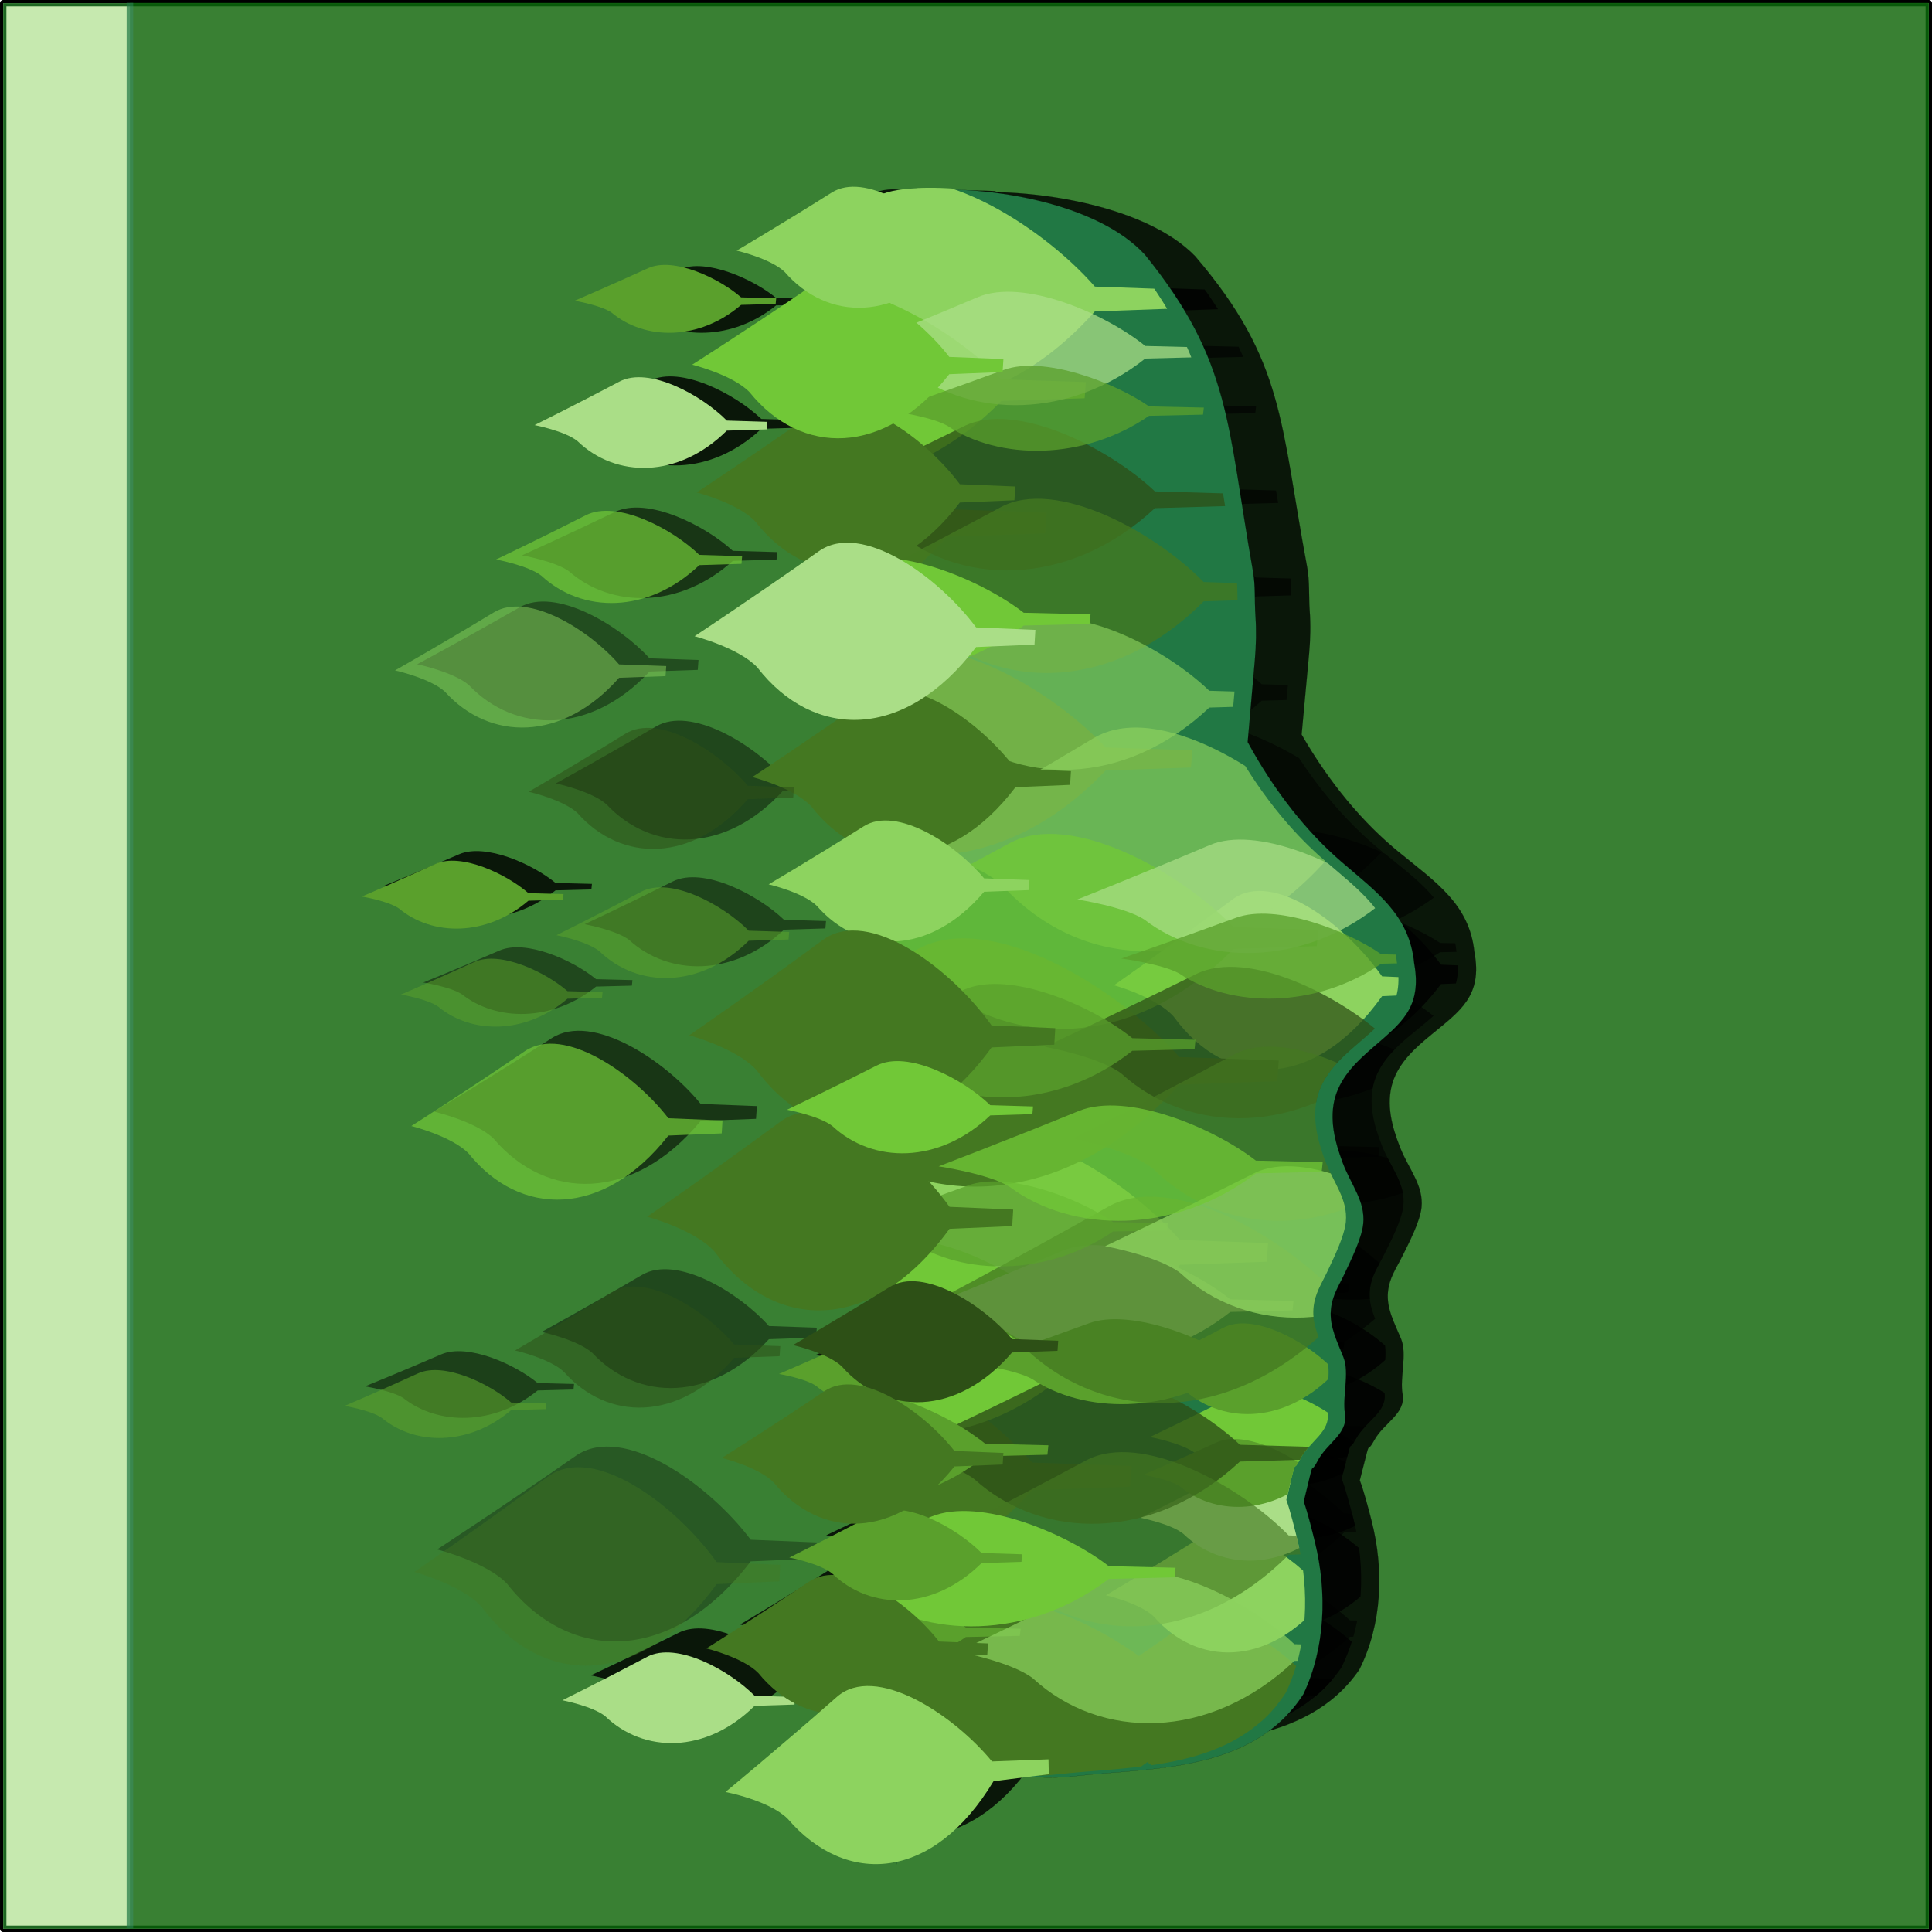 <?xml version="1.0" encoding="UTF-8" standalone="no"?>
<!-- Created with Inkscape (http://www.inkscape.org/) -->

<svg
   xmlns:dc="http://purl.org/dc/elements/1.1/"
   xmlns:cc="http://creativecommons.org/ns#"
   xmlns:rdf="http://www.w3.org/1999/02/22-rdf-syntax-ns#"
   xmlns:svg="http://www.w3.org/2000/svg"
   xmlns="http://www.w3.org/2000/svg"
   xmlns:sodipodi="http://sodipodi.sourceforge.net/DTD/sodipodi-0.dtd"
   xmlns:inkscape="http://www.inkscape.org/namespaces/inkscape"
   width="150"
   height="150"
   viewBox="0 0 150 150"
   id="svg4769"
   version="1.1"
   inkscape:version="0.91 r13725"
   sodipodi:docname="77-jule.svg">
  <defs
     id="defs4771">
    <clipPath
       clipPathUnits="userSpaceOnUse"
       id="clipPath6905">
      <rect
         y="902.611"
         x="0.249"
         height="149.503"
         width="149.503"
         id="rect6907"
         style="opacity:1;fill:#c6e9af;fill-opacity:1;stroke:#1e6722;stroke-width:0.497;stroke-linejoin:round;stroke-miterlimit:4;stroke-dasharray:none;stroke-opacity:1" />
    </clipPath>
    <clipPath
       clipPathUnits="userSpaceOnUse"
       id="clipPath6901">
      <rect
         y="926.375"
         x="7.05"
         height="116.071"
         width="146.274"
         id="rect6903"
         style="opacity:1;fill:#c6e9af;fill-opacity:1;stroke:#1e6722;stroke-width:0.433;stroke-linejoin:round;stroke-miterlimit:4;stroke-dasharray:none;stroke-opacity:1" />
    </clipPath>
    <filter
       style="color-interpolation-filters:sRGB"
       x="-0.15"
       width="1.3"
       y="-0.15"
       height="1.3"
       inkscape:label="Ink Blot"
       id="filter6861">
      <feGaussianBlur
         in="SourceGraphic"
         stdDeviation="3.21 3.37"
         result="blur1"
         id="feGaussianBlur6863" />
      <feTurbulence
         type="turbulence"
         baseFrequency="0.143"
         numOctaves="5"
         seed="37"
         result="turbulence"
         id="feTurbulence6865" />
      <feDisplacementMap
         in="blur1"
         in2="turbulence"
         xChannelSelector="R"
         yChannelSelector="G"
         scale="50"
         result="map"
         id="feDisplacementMap6867" />
      <feGaussianBlur
         in="map"
         stdDeviation="7.82"
         result="blur2"
         id="feGaussianBlur6869" />
      <feComposite
         in="blur2"
         in2="map"
         operator="over"
         result="composite"
         id="feComposite6871" />
    </filter>
    <clipPath
       clipPathUnits="userSpaceOnUse"
       id="clipPath6897">
      <rect
         y="-60.15"
         x="1025.946"
         height="909.63"
         width="897.41"
         id="rect6899"
         style="opacity:1;fill:#c6e9af;fill-opacity:1;stroke:#1e6722;stroke-width:3.005;stroke-linejoin:round;stroke-miterlimit:4;stroke-dasharray:none;stroke-opacity:1" />
    </clipPath>
    <filter
       inkscape:collect="always"
       style="color-interpolation-filters:sRGB"
       id="filter6595"
       x="-0.061"
       width="1.122"
       y="-0.043"
       height="1.086">
      <feGaussianBlur
         inkscape:collect="always"
         stdDeviation="14.277"
         id="feGaussianBlur6597" />
    </filter>
    <clipPath
       clipPathUnits="userSpaceOnUse"
       id="clipPath5350">
      <path
         style="fill:#217844;fill-rule:evenodd;stroke:#000000;stroke-width:0.043;stroke-linecap:butt;stroke-linejoin:miter;stroke-miterlimit:4;stroke-dasharray:none;stroke-opacity:0.972"
         d="m 1184.369,4.562 c 28.185,-1.258 78.739,6.434 101.426,30.604 41.672,50.311 39.443,79.644 52.029,148.934 1.239,6.821 0.694,13.865 1.179,20.786 0.486,6.925 0.343,13.882 -0.275,20.798 l -3.469,38.714 c 13.235,23.735 28.82,42.524 45.079,56.229 17.218,14.516 32.927,25.054 35.232,47.969 3.861,20.946 -6.561,28.212 -19.797,39.429 -3.782,3.208 -7.537,6.472 -10.786,10.255 -3.249,3.783 -5.989,8.119 -7.454,12.951 -1.542,5.086 -1.62,10.569 -0.813,15.83 0.807,5.26 2.475,10.33 4.351,15.285 4.064,10.524 10.954,18.044 9.927,28.718 -0.737,6.897 -5.875,17.03 -8.874,23.237 -2.999,6.207 -6.085,10.384 -6.733,17.29 -0.747,7.959 3.16,15.056 6.103,22.439 2.942,7.382 -0.669,18.557 0.687,26.425 1.628,9.445 -8.69,13.732 -13.156,22.15 -4.466,8.417 -0.803,-4.431 -6.721,19.219 1.822,4.81 4.176,14.172 5.428,19.176 5.906,23.629 4.994,49.647 -5.622,71.473 -24.601,37.178 -74.187,34.475 -109.452,38.448 -13.053,1.53 -24.87,0.645 -37.763,-1.908 -6.446,-1.279 -13.059,-1.893 -19.591,-1.183 -6.532,0.714 -12.986,2.782 -18.48,6.525 -2.224,1.515 -6.612,19.099 -11.061,38.587 l 0,-158.72 1.099,0.115 -1.363,-625.756 c 2.567,-2.13 9.475,-3.546 18.87,-3.965 z"
         id="path5352"
         inkscape:connector-curvature="0"
         clip-path="none" />
    </clipPath>
    <filter
       inkscape:collect="always"
       style="color-interpolation-filters:sRGB"
       id="filter5418"
       x="-0.027"
       width="1.053"
       y="-0.05"
       height="1.101">
      <feGaussianBlur
         inkscape:collect="always"
         stdDeviation="1.957"
         id="feGaussianBlur5420" />
    </filter>
    <filter
       inkscape:collect="always"
       style="color-interpolation-filters:sRGB"
       id="filter5494"
       x="-0.058"
       width="1.115"
       y="-0.133"
       height="1.265">
      <feGaussianBlur
         inkscape:collect="always"
         stdDeviation="3.145"
         id="feGaussianBlur5496" />
    </filter>
    <filter
       inkscape:collect="always"
       style="color-interpolation-filters:sRGB"
       id="filter5386"
       x="-0.083"
       width="1.166"
       y="-0.17"
       height="1.34">
      <feGaussianBlur
         inkscape:collect="always"
         stdDeviation="5.196"
         id="feGaussianBlur5388" />
    </filter>
    <filter
       inkscape:collect="always"
       style="color-interpolation-filters:sRGB"
       id="filter5398"
       x="-0.05"
       width="1.101"
       y="-0.113"
       height="1.226">
      <feGaussianBlur
         inkscape:collect="always"
         stdDeviation="2.681"
         id="feGaussianBlur5400" />
    </filter>
    <filter
       inkscape:collect="always"
       style="color-interpolation-filters:sRGB"
       id="filter5462"
       x="-0.043"
       width="1.086"
       y="-0.131"
       height="1.262">
      <feGaussianBlur
         inkscape:collect="always"
         stdDeviation="1.744"
         id="feGaussianBlur5464" />
    </filter>
    <filter
       inkscape:collect="always"
       style="color-interpolation-filters:sRGB"
       id="filter5362"
       x="-0.048"
       width="1.096"
       y="-0.126"
       height="1.253">
      <feGaussianBlur
         inkscape:collect="always"
         stdDeviation="2.246"
         id="feGaussianBlur5364" />
    </filter>
    <filter
       inkscape:collect="always"
       style="color-interpolation-filters:sRGB"
       id="filter5450"
       x="-0.089"
       width="1.179"
       y="-0.272"
       height="1.543">
      <feGaussianBlur
         inkscape:collect="always"
         stdDeviation="3.617"
         id="feGaussianBlur5452" />
    </filter>
    <filter
       inkscape:collect="always"
       style="color-interpolation-filters:sRGB"
       id="filter5374"
       x="-0.075"
       width="1.151"
       y="-0.169"
       height="1.339">
      <feGaussianBlur
         inkscape:collect="always"
         stdDeviation="4.021"
         id="feGaussianBlur5376" />
    </filter>
    <filter
       inkscape:collect="always"
       style="color-interpolation-filters:sRGB"
       id="filter5430"
       x="-0.013"
       width="1.026"
       y="-0.036"
       height="1.072">
      <feGaussianBlur
         inkscape:collect="always"
         stdDeviation="0.648"
         id="feGaussianBlur5432" />
    </filter>
    <filter
       inkscape:collect="always"
       style="color-interpolation-filters:sRGB"
       id="filter5482"
       x="-0.117"
       width="1.234"
       y="-0.357"
       height="1.713">
      <feGaussianBlur
         inkscape:collect="always"
         stdDeviation="4.747"
         id="feGaussianBlur5484" />
    </filter>
    <clipPath
       clipPathUnits="userSpaceOnUse"
       id="clipPath6893">
      <rect
         y="-57.012"
         x="1029.486"
         height="906.454"
         width="929.889"
         id="rect6895"
         style="opacity:1;fill:#c6e9af;fill-opacity:1;stroke:#1e6722;stroke-width:3.053;stroke-linejoin:round;stroke-miterlimit:4;stroke-dasharray:none;stroke-opacity:1" />
    </clipPath>
    <clipPath
       clipPathUnits="userSpaceOnUse"
       id="clipPath7111">
      <path
         style="fill:#217844;fill-rule:evenodd;stroke:#000000;stroke-width:0.043;stroke-linecap:butt;stroke-linejoin:miter;stroke-miterlimit:4;stroke-dasharray:none;stroke-opacity:0.972"
         d="m 1184.369,4.562 c 28.185,-1.258 78.739,6.434 101.426,30.604 41.672,50.311 39.443,79.644 52.029,148.934 1.239,6.821 0.694,13.865 1.179,20.786 0.486,6.925 0.343,13.882 -0.275,20.798 l -3.469,38.714 c 13.235,23.735 28.82,42.524 45.079,56.229 17.218,14.516 32.927,25.054 35.232,47.969 3.861,20.946 -6.561,28.212 -19.797,39.429 -3.782,3.208 -7.537,6.472 -10.786,10.255 -3.249,3.783 -5.989,8.119 -7.454,12.951 -1.542,5.086 -1.62,10.569 -0.813,15.83 0.807,5.26 2.475,10.33 4.351,15.285 4.064,10.524 10.954,18.044 9.927,28.718 -0.737,6.897 -5.875,17.03 -8.874,23.237 -2.999,6.207 -6.085,10.384 -6.733,17.29 -0.747,7.959 3.16,15.056 6.103,22.439 2.942,7.382 -0.669,18.557 0.687,26.425 1.628,9.445 -8.69,13.732 -13.156,22.15 -4.466,8.417 -0.803,-4.431 -6.721,19.219 1.822,4.81 4.176,14.172 5.428,19.176 5.906,23.629 4.994,49.647 -5.622,71.473 -24.601,37.178 -74.187,34.475 -109.452,38.448 -13.053,1.53 -24.87,0.645 -37.763,-1.908 -6.446,-1.279 -13.059,-1.893 -19.591,-1.183 -6.532,0.714 -12.986,2.782 -18.48,6.525 -2.224,1.515 -6.612,19.099 -11.061,38.587 l 0,-158.72 1.099,0.115 -1.363,-625.756 c 2.567,-2.13 9.475,-3.546 18.87,-3.965 z"
         id="path7113"
         inkscape:connector-curvature="0"
         clip-path="none" />
    </clipPath>
  </defs>
  <sodipodi:namedview
     id="base"
     pagecolor="#ffffff"
     bordercolor="#666666"
     borderopacity="1.0"
     inkscape:pageopacity="0.0"
     inkscape:pageshadow="2"
     inkscape:zoom="1.4"
     inkscape:cx="197.42109"
     inkscape:cy="34.999971"
     inkscape:document-units="px"
     inkscape:current-layer="layer1"
     showgrid="false"
     units="px"
     inkscape:window-width="1920"
     inkscape:window-height="1017"
     inkscape:window-x="-8"
     inkscape:window-y="-8"
     inkscape:window-maximized="1"
     fit-margin-top="0"
     fit-margin-left="0"
     fit-margin-right="0"
     fit-margin-bottom="0" />
  <g
     inkscape:label="Ebene 1"
     inkscape:groupmode="layer"
     id="layer1"
     transform="translate(0,-902.362)">
    <rect
       style="opacity:1;fill:#ffdd55;fill-opacity:1;stroke:#000000;stroke-width:0.497;stroke-linejoin:round;stroke-miterlimit:4;stroke-dasharray:none;stroke-opacity:1"
       id="rect5317"
       width="149.503"
       height="149.503"
       x="0.249"
       y="902.611" />
    <g
       transform="translate(0,2.3045654e-6)"
       id="g6909">
      <rect
         clip-path="url(#clipPath6905)"
         y="902.611"
         x="0.249"
         height="149.503"
         width="149.503"
         id="rect5317-1"
         style="opacity:1;fill:#c6e9af;fill-opacity:1;stroke:#1e6722;stroke-width:0.497;stroke-linejoin:round;stroke-miterlimit:4;stroke-dasharray:none;stroke-opacity:1" />
      <rect
         clip-path="url(#clipPath6901)"
         transform="matrix(1.022,0,0,1.288,-6.957,-290.589)"
         style="opacity:0.843;fill:#005500;fill-opacity:1;stroke:#217844;stroke-width:0.497;stroke-linejoin:round;stroke-miterlimit:4;stroke-dasharray:none;stroke-opacity:1;filter:url(#filter6861)"
         id="rect6839"
         width="149.503"
         height="149.503"
         x="16.677"
         y="901.182" />
      <g
         clip-path="url(#clipPath6897)"
         style="fill:#000000;fill-opacity:0.819;filter:url(#filter6595)"
         transform="matrix(0.167,0,0,0.162,-170.849,916.234)"
         id="g6427">
        <path
           style="fill:#000000;fill-opacity:0.819;fill-rule:evenodd;stroke:#000000;stroke-width:0.043;stroke-linecap:butt;stroke-linejoin:miter;stroke-miterlimit:4;stroke-dasharray:none;stroke-opacity:0.972"
           d="m 1477.293,6.582 c 28.185,-1.258 78.739,6.434 101.426,30.604 41.672,50.311 39.443,79.644 52.029,148.934 1.239,6.821 0.694,13.865 1.179,20.786 0.486,6.925 0.343,13.882 -0.275,20.798 l -3.469,38.714 c 13.235,23.735 28.82,42.524 45.079,56.229 17.218,14.516 32.927,25.054 35.232,47.969 3.861,20.946 -6.561,28.212 -19.797,39.429 -3.782,3.208 -7.537,6.472 -10.786,10.255 -3.249,3.783 -5.989,8.119 -7.454,12.951 -1.542,5.086 -1.62,10.569 -0.813,15.83 0.807,5.26 2.475,10.33 4.351,15.285 4.064,10.524 10.954,18.044 9.927,28.718 -0.737,6.897 -5.875,17.03 -8.874,23.237 -2.999,6.207 -6.085,10.384 -6.733,17.29 -0.747,7.959 3.16,15.056 6.103,22.439 2.942,7.382 -0.669,18.557 0.687,26.425 1.628,9.445 -8.69,13.732 -13.156,22.15 -4.466,8.417 -0.803,-4.431 -6.721,19.219 1.822,4.81 4.176,14.172 5.428,19.176 5.906,23.629 4.994,49.647 -5.622,71.473 -24.601,37.178 -74.187,34.475 -109.452,38.448 -13.053,1.53 -24.87,0.645 -37.763,-1.908 -6.446,-1.279 -13.059,-1.893 -19.591,-1.183 -6.532,0.714 -12.986,2.782 -18.48,6.525 -2.224,1.515 -6.612,19.099 -11.061,38.587 l 0,-158.72 1.099,0.115 -1.363,-625.756 c 2.567,-2.13 9.475,-3.546 18.87,-3.965 z"
           id="path6429"
           inkscape:connector-curvature="0" />
        <g
           style="fill:#000000;fill-opacity:0.819"
           clip-path="url(#clipPath5350)"
           transform="translate(284.516,1.183)"
           id="g6431">
          <path
             sodipodi:nodetypes="ccccccsc"
             inkscape:connector-curvature="0"
             id="path6433"
             d="m 1254.61,719.39 c 0,0 20.117,5.071 28.331,13.725 25.257,31.676 66.494,32.269 98.584,-8.97 l 26.332,-1.077 0.405,-6.463 -26.737,-1.077 c -16.555,-21.731 -51.448,-46.733 -70.894,-33.393 -30.048,20.612 -56.02,37.255 -56.02,37.255 z"
             style="fill:#000000;fill-opacity:0.819;fill-rule:evenodd;stroke:none;stroke-width:1px;stroke-linecap:butt;stroke-linejoin:miter;stroke-opacity:1" />
          <path
             style="fill:#000000;fill-opacity:0.819;fill-rule:evenodd;stroke:none;stroke-width:1px;stroke-linecap:butt;stroke-linejoin:miter;stroke-opacity:1"
             d="m 1101.62,767.669 c 0,0 17.779,4.278 25.039,11.58 22.322,26.724 58.766,27.224 87.126,-7.568 l 23.272,-0.909 0.358,-5.453 -23.63,-0.909 c -14.631,-18.334 -45.469,-39.426 -62.655,-28.172 -26.556,17.39 -49.51,31.431 -49.51,31.431 z"
             id="path6435"
             inkscape:connector-curvature="0"
             sodipodi:nodetypes="ccccccsc" />
          <path
             sodipodi:nodetypes="ccccccsc"
             inkscape:connector-curvature="0"
             id="path6437"
             d="m 1275.265,666.724 c 0,0 16.47,3.718 23.195,10.065 20.678,23.228 54.438,23.662 80.71,-6.578 l 21.558,-0.79 0.332,-4.739 -21.89,-0.79 c -13.553,-15.936 -42.12,-34.269 -58.041,-24.487 -24.601,15.115 -45.864,27.319 -45.864,27.319 z"
             style="fill:#000000;fill-opacity:0.819;fill-rule:evenodd;stroke:none;stroke-width:1px;stroke-linecap:butt;stroke-linejoin:miter;stroke-opacity:1" />
          <path
             sodipodi:nodetypes="ccccccsc"
             inkscape:connector-curvature="0"
             id="path6439"
             d="m 1296.567,592.257 c 0,0 15.534,2.832 21.878,7.666 19.504,17.693 51.347,18.024 76.127,-5.011 l 20.334,-0.602 0.313,-3.61 -20.647,-0.602 c -12.784,-12.138 -39.729,-26.103 -54.745,-18.652 -23.204,11.513 -43.26,20.809 -43.26,20.809 z"
             style="fill:#000000;fill-opacity:0.819;fill-rule:evenodd;stroke:none;stroke-width:1px;stroke-linecap:butt;stroke-linejoin:miter;stroke-opacity:1" />
          <path
             style="fill:#000000;fill-opacity:0.819;fill-rule:evenodd;stroke:none;stroke-width:1px;stroke-linecap:butt;stroke-linejoin:miter;stroke-opacity:1"
             d="m 1279.2,379.68 c 0,0 20.491,5.491 28.858,14.861 25.726,34.298 67.73,34.939 100.417,-9.713 l 26.822,-1.166 0.413,-6.998 -27.235,-1.166 c -16.863,-23.53 -52.404,-50.601 -72.213,-36.157 -30.607,22.319 -57.062,40.339 -57.062,40.339 z"
             id="path6441"
             inkscape:connector-curvature="0"
             sodipodi:nodetypes="ccccccsc" />
          <path
             style="fill:#000000;fill-opacity:0.819;fill-rule:evenodd;stroke:none;stroke-width:1px;stroke-linecap:butt;stroke-linejoin:miter;stroke-opacity:1"
             d="m 1291.947,630.271 c 0,0 14.693,2.786 20.692,7.54 18.447,17.402 48.565,17.727 72.003,-4.928 l 19.232,-0.592 0.296,-3.551 -19.528,-0.592 c -12.091,-11.938 -37.576,-25.673 -51.779,-18.345 -21.947,11.324 -40.916,20.467 -40.916,20.467 z"
             id="path6443"
             inkscape:connector-curvature="0"
             sodipodi:nodetypes="ccccccsc" />
          <path
             style="fill:#000000;fill-opacity:0.819;fill-rule:evenodd;stroke:none;stroke-width:1px;stroke-linecap:butt;stroke-linejoin:miter;stroke-opacity:1"
             d="m 1290.984,561.318 c 0,0 14.693,2.786 20.692,7.54 18.447,17.402 48.565,17.727 72.003,-4.928 l 19.232,-0.592 0.296,-3.551 -19.528,-0.592 c -12.091,-11.938 -37.576,-25.673 -51.779,-18.345 -21.947,11.324 -40.916,20.467 -40.916,20.467 z"
             id="path6445"
             inkscape:connector-curvature="0"
             sodipodi:nodetypes="ccccccsc" />
          <path
             sodipodi:nodetypes="ccccccsc"
             inkscape:connector-curvature="0"
             id="path6447"
             d="m 1293.397,610.046 c 0,0 12.729,2.086 17.927,5.647 15.981,13.032 42.074,13.276 62.379,-3.691 l 16.662,-0.443 0.256,-2.659 -16.918,-0.443 c -10.475,-8.941 -32.554,-19.226 -44.858,-13.738 -19.013,8.48 -35.447,15.327 -35.447,15.327 z"
             style="fill:#000000;fill-opacity:0.819;fill-rule:evenodd;stroke:none;stroke-width:1px;stroke-linecap:butt;stroke-linejoin:miter;stroke-opacity:1" />
          <g
             style="fill:#000000;fill-opacity:0.819"
             transform="matrix(1.561,0,0,1.251,875.257,-370.793)"
             id="g6449">
            <path
               style="fill:#000000;fill-opacity:0.819;fill-rule:evenodd;stroke:none;stroke-width:1px;stroke-linecap:butt;stroke-linejoin:miter;stroke-opacity:1"
               d="m 155.564,872.934 c 0,0 20.117,5.071 28.331,13.725 25.257,31.676 66.494,32.269 98.584,-8.97 l 26.332,-1.077 0.405,-6.463 -26.737,-1.077 c -16.555,-21.731 -51.448,-46.733 -70.894,-33.393 -30.048,20.612 -56.02,37.255 -56.02,37.255 z"
               id="path6451"
               inkscape:connector-curvature="0"
               sodipodi:nodetypes="ccccccsc" />
            <path
               style="fill:#000000;fill-opacity:0.819;fill-rule:evenodd;stroke:none;stroke-width:1px;stroke-linecap:butt;stroke-linejoin:miter;stroke-opacity:1"
               d="m 87.707,784.085 c 0,0 23.109,6.097 32.546,16.502 29.014,38.085 76.385,38.797 113.249,-10.785 l 30.249,-1.295 0.465,-7.771 -30.715,-1.295 c -19.017,-26.128 -59.101,-56.188 -81.441,-40.149 -34.518,24.783 -64.354,44.793 -64.354,44.793 z"
               id="path6453"
               inkscape:connector-curvature="0"
               sodipodi:nodetypes="ccccccsc" />
            <path
               style="fill:#000000;fill-opacity:0.819;fill-rule:evenodd;stroke:none;stroke-width:1px;stroke-linecap:butt;stroke-linejoin:miter;stroke-opacity:1"
               d="m 149.85,699.898 c 0,0 20.491,5.491 28.858,14.861 25.726,34.298 67.73,34.939 100.417,-9.713 l 26.822,-1.166 0.413,-6.998 -27.235,-1.166 c -16.863,-23.53 -52.404,-50.601 -72.213,-36.157 -30.607,22.319 -57.062,40.339 -57.062,40.339 z"
               id="path6455"
               inkscape:connector-curvature="0"
               sodipodi:nodetypes="ccccccsc" />
            <path
               sodipodi:nodetypes="ccccccsc"
               inkscape:connector-curvature="0"
               id="path6457"
               d="m 126.278,734.243 c 0,0 19.649,4.791 27.673,12.968 24.67,29.928 64.948,30.488 96.292,-8.476 l 25.72,-1.018 0.396,-6.106 -26.116,-1.018 c -16.17,-20.532 -50.252,-44.154 -69.247,-31.55 -29.35,19.475 -54.718,35.2 -54.718,35.2 z"
               style="fill:#000000;fill-opacity:0.819;fill-rule:evenodd;stroke:none;stroke-width:1px;stroke-linecap:butt;stroke-linejoin:miter;stroke-opacity:1" />
            <path
               sodipodi:nodetypes="ccccccsc"
               inkscape:connector-curvature="0"
               id="path6459"
               d="m 201.993,720.174 c 0,0 14.693,2.786 20.692,7.54 18.447,17.402 48.565,17.727 72.003,-4.928 l 19.232,-0.592 0.296,-3.551 -19.528,-0.592 c -12.091,-11.938 -37.576,-25.673 -51.779,-18.345 -21.947,11.324 -40.916,20.467 -40.916,20.467 z"
               style="fill:#000000;fill-opacity:0.819;fill-rule:evenodd;stroke:none;stroke-width:1px;stroke-linecap:butt;stroke-linejoin:miter;stroke-opacity:1" />
            <path
               style="opacity:0.788;fill:#000000;fill-opacity:0.819;fill-rule:evenodd;stroke:none;stroke-width:1px;stroke-linecap:butt;stroke-linejoin:miter;stroke-opacity:1"
               d="m 191.993,775.572 c 0,0 16.75,3.718 23.59,10.065 21.03,23.228 55.366,23.662 82.085,-6.578 l 21.925,-0.79 0.337,-4.739 -22.263,-0.79 c -13.784,-15.936 -42.838,-34.269 -59.03,-24.487 -25.02,15.115 -46.645,27.319 -46.645,27.319 z"
               id="path6461"
               inkscape:connector-curvature="0"
               sodipodi:nodetypes="ccccccsc" />
            <path
               sodipodi:nodetypes="ccccccsc"
               inkscape:connector-curvature="0"
               id="path6463"
               d="m 200.564,810.096 c 0,0 17.779,4.278 25.039,11.58 22.322,26.724 58.766,27.224 87.126,-7.568 l 23.272,-0.909 0.358,-5.453 -23.63,-0.909 c -14.631,-18.334 -45.469,-39.426 -62.655,-28.172 -26.556,17.39 -49.51,31.431 -49.51,31.431 z"
               style="opacity:0.638;fill:#000000;fill-opacity:0.819;fill-rule:evenodd;stroke:none;stroke-width:1px;stroke-linecap:butt;stroke-linejoin:miter;stroke-opacity:1" />
            <path
               sodipodi:nodetypes="ccccccsc"
               inkscape:connector-curvature="0"
               id="path6465"
               d="m 132.707,843.091 c 0,0 12.729,2.086 17.927,5.647 15.981,13.032 42.074,13.276 62.379,-3.691 l 16.662,-0.443 0.256,-2.659 -16.918,-0.443 c -10.475,-8.941 -32.554,-19.226 -44.858,-13.738 -19.013,8.48 -35.447,15.327 -35.447,15.327 z"
               style="fill:#000000;fill-opacity:0.819;fill-rule:evenodd;stroke:none;stroke-width:1px;stroke-linecap:butt;stroke-linejoin:miter;stroke-opacity:1" />
            <path
               style="opacity:0.712;fill:#000000;fill-opacity:0.819;fill-rule:evenodd;stroke:none;stroke-width:1px;stroke-linecap:butt;stroke-linejoin:miter;stroke-opacity:1"
               d="m 210.564,850.572 c 0,0 16.47,3.718 23.195,10.065 20.678,23.228 54.438,23.662 80.71,-6.578 l 21.558,-0.79 0.332,-4.739 -21.89,-0.79 c -13.553,-15.936 -42.12,-34.269 -58.041,-24.487 -24.601,15.115 -45.864,27.319 -45.864,27.319 z"
               id="path6467"
               inkscape:connector-curvature="0"
               sodipodi:nodetypes="ccccccsc" />
            <path
               sodipodi:nodetypes="ccccccsc"
               inkscape:connector-curvature="0"
               id="path6469"
               d="m 126.278,774.46 c 0,0 14.693,2.786 20.692,7.54 18.447,17.402 48.565,17.727 72.003,-4.928 l 19.232,-0.592 0.296,-3.551 -19.528,-0.592 c -12.091,-11.938 -37.576,-25.673 -51.779,-18.345 -21.947,11.324 -40.916,20.467 -40.916,20.467 z"
               style="fill:#000000;fill-opacity:0.819;fill-rule:evenodd;stroke:none;stroke-width:1px;stroke-linecap:butt;stroke-linejoin:miter;stroke-opacity:1" />
            <path
               style="fill:#000000;fill-opacity:0.819;fill-rule:evenodd;stroke:none;stroke-width:1px;stroke-linecap:butt;stroke-linejoin:miter;stroke-opacity:1"
               d="m 159.136,820.551 c 0,0 15.534,2.832 21.878,7.666 19.504,17.693 51.347,18.024 76.127,-5.011 l 20.334,-0.602 0.313,-3.61 -20.647,-0.602 c -12.784,-12.138 -39.729,-26.103 -54.746,-18.652 -23.204,11.513 -43.26,20.809 -43.26,20.809 z"
               id="path6471"
               inkscape:connector-curvature="0"
               sodipodi:nodetypes="ccccccsc" />
            <path
               style="fill:#000000;fill-opacity:0.819;fill-rule:evenodd;stroke:none;stroke-width:1px;stroke-linecap:butt;stroke-linejoin:miter;stroke-opacity:1"
               d="m 215.564,742.376 c 0,0 12.729,2.086 17.927,5.647 15.981,13.032 42.074,13.276 62.379,-3.691 l 16.662,-0.443 0.256,-2.659 -16.918,-0.443 c -10.475,-8.941 -32.554,-19.226 -44.858,-13.738 -19.013,8.48 -35.447,15.327 -35.447,15.327 z"
               id="path6473"
               inkscape:connector-curvature="0"
               sodipodi:nodetypes="ccccccsc" />
            <path
               sodipodi:nodetypes="ccccccsc"
               inkscape:connector-curvature="0"
               id="path6475"
               d="m 129.3,514.329 c 0,0 20.117,5.071 28.331,13.725 25.257,31.676 66.494,32.269 98.584,-8.97 l 26.332,-1.077 0.405,-6.463 -26.737,-1.077 c -16.555,-21.731 -51.448,-46.733 -70.894,-33.393 -30.048,20.612 -56.02,37.255 -56.02,37.255 z"
               style="fill:#000000;fill-opacity:0.819;fill-rule:evenodd;stroke:none;stroke-width:1px;stroke-linecap:butt;stroke-linejoin:miter;stroke-opacity:1" />
            <path
               sodipodi:nodetypes="ccccccsc"
               inkscape:connector-curvature="0"
               id="path6477"
               d="m 61.443,425.481 c 0,0 23.109,6.097 32.546,16.502 29.014,38.085 76.385,38.797 113.249,-10.785 l 30.249,-1.295 0.465,-7.771 -30.715,-1.295 C 188.22,394.709 148.136,364.649 125.797,380.688 91.279,405.471 61.443,425.481 61.443,425.481 Z"
               style="fill:#000000;fill-opacity:0.819;fill-rule:evenodd;stroke:none;stroke-width:1px;stroke-linecap:butt;stroke-linejoin:miter;stroke-opacity:1" />
            <path
               sodipodi:nodetypes="ccccccsc"
               inkscape:connector-curvature="0"
               id="path6479"
               d="m 123.586,341.294 c 0,0 20.491,5.491 28.858,14.861 25.726,34.298 67.73,34.939 100.417,-9.713 l 26.822,-1.166 0.413,-6.998 -27.235,-1.166 c -16.863,-23.53 -52.404,-50.601 -72.213,-36.157 -30.607,22.319 -57.062,40.339 -57.062,40.339 z"
               style="fill:#000000;fill-opacity:0.819;fill-rule:evenodd;stroke:none;stroke-width:1px;stroke-linecap:butt;stroke-linejoin:miter;stroke-opacity:1" />
            <path
               style="fill:#000000;fill-opacity:0.819;fill-rule:evenodd;stroke:none;stroke-width:1px;stroke-linecap:butt;stroke-linejoin:miter;stroke-opacity:1"
               d="m 100.014,375.639 c 0,0 19.649,4.791 27.673,12.968 24.67,29.928 64.948,30.488 96.292,-8.476 l 25.72,-1.018 0.396,-6.106 -26.116,-1.018 c -16.17,-20.532 -50.252,-44.154 -69.247,-31.55 -29.35,19.475 -54.718,35.2 -54.718,35.2 z"
               id="path6481"
               inkscape:connector-curvature="0"
               sodipodi:nodetypes="ccccccsc" />
            <path
               style="opacity:0.75;fill:#000000;fill-opacity:0.819;fill-rule:evenodd;stroke:none;stroke-width:1px;stroke-linecap:butt;stroke-linejoin:miter;stroke-opacity:1"
               d="m 175.729,361.57 c 0,0 14.693,2.786 20.692,7.54 18.447,17.402 48.565,17.727 72.003,-4.928 l 19.232,-0.592 0.296,-3.551 -19.528,-0.592 c -12.091,-11.938 -37.576,-25.673 -51.779,-18.345 -21.947,11.324 -40.916,20.467 -40.916,20.467 z"
               id="path6483"
               inkscape:connector-curvature="0"
               sodipodi:nodetypes="ccccccsc" />
            <path
               sodipodi:nodetypes="ccccccsc"
               inkscape:connector-curvature="0"
               id="path6485"
               d="m 165.729,416.968 c 0,0 16.75,3.718 23.59,10.065 21.03,23.228 55.366,23.662 82.085,-6.578 l 21.925,-0.79 0.337,-4.739 -22.263,-0.79 c -13.784,-15.936 -42.838,-34.269 -59.03,-24.487 -25.02,15.115 -46.645,27.319 -46.645,27.319 z"
               style="opacity:0.756;fill:#000000;fill-opacity:0.819;fill-rule:evenodd;stroke:none;stroke-width:1px;stroke-linecap:butt;stroke-linejoin:miter;stroke-opacity:1" />
            <path
               style="opacity:0.776;fill:#000000;fill-opacity:0.819;fill-rule:evenodd;stroke:none;stroke-width:1px;stroke-linecap:butt;stroke-linejoin:miter;stroke-opacity:1"
               d="m 174.3,451.492 c 0,0 17.779,4.278 25.039,11.58 22.322,26.724 58.766,27.224 87.126,-7.568 l 23.272,-0.909 0.358,-5.453 -23.63,-0.909 c -14.631,-18.334 -45.469,-39.426 -62.655,-28.172 -26.556,17.39 -49.51,31.431 -49.51,31.431 z"
               id="path6487"
               inkscape:connector-curvature="0"
               sodipodi:nodetypes="ccccccsc" />
            <path
               style="fill:#000000;fill-opacity:0.819;fill-rule:evenodd;stroke:none;stroke-width:1px;stroke-linecap:butt;stroke-linejoin:miter;stroke-opacity:1"
               d="m 106.443,484.487 c 0,0 12.729,2.086 17.927,5.647 15.981,13.032 42.074,13.276 62.379,-3.691 l 16.662,-0.443 0.256,-2.659 -16.918,-0.443 c -10.475,-8.941 -32.554,-19.226 -44.858,-13.738 -19.013,8.48 -35.447,15.327 -35.447,15.327 z"
               id="path6489"
               inkscape:connector-curvature="0"
               sodipodi:nodetypes="ccccccsc" />
            <path
               sodipodi:nodetypes="ccccccsc"
               inkscape:connector-curvature="0"
               id="path6491"
               d="m 184.3,491.968 c 0,0 16.47,3.718 23.195,10.065 20.678,23.228 54.438,23.662 80.71,-6.578 l 21.558,-0.79 0.332,-4.739 -21.89,-0.79 c -13.553,-15.936 -42.12,-34.269 -58.041,-24.487 -24.601,15.115 -45.864,27.319 -45.864,27.319 z"
               style="opacity:0.625;fill:#000000;fill-opacity:0.819;fill-rule:evenodd;stroke:none;stroke-width:1px;stroke-linecap:butt;stroke-linejoin:miter;stroke-opacity:1" />
            <path
               style="fill:#000000;fill-opacity:0.819;fill-rule:evenodd;stroke:none;stroke-width:1px;stroke-linecap:butt;stroke-linejoin:miter;stroke-opacity:1"
               d="m 100.014,415.856 c 0,0 14.693,2.786 20.692,7.54 18.447,17.402 48.565,17.727 72.003,-4.928 l 19.232,-0.592 0.296,-3.551 -19.528,-0.592 c -12.091,-11.938 -37.576,-25.673 -51.779,-18.345 -21.947,11.324 -40.916,20.467 -40.916,20.467 z"
               id="path6493"
               inkscape:connector-curvature="0"
               sodipodi:nodetypes="ccccccsc" />
            <path
               sodipodi:nodetypes="ccccccsc"
               inkscape:connector-curvature="0"
               id="path6495"
               d="m 132.872,461.947 c 0,0 15.534,2.832 21.878,7.666 19.504,17.693 51.347,18.024 76.127,-5.011 l 20.334,-0.602 0.313,-3.61 -20.647,-0.602 c -12.784,-12.138 -39.729,-26.103 -54.746,-18.652 -23.204,11.513 -43.26,20.809 -43.26,20.809 z"
               style="fill:#000000;fill-opacity:0.819;fill-rule:evenodd;stroke:none;stroke-width:1px;stroke-linecap:butt;stroke-linejoin:miter;stroke-opacity:1" />
            <path
               sodipodi:nodetypes="ccccccsc"
               inkscape:connector-curvature="0"
               id="path6497"
               d="m 189.3,383.772 c 0,0 12.729,2.086 17.927,5.647 15.981,13.032 42.074,13.276 62.379,-3.691 l 16.662,-0.443 0.256,-2.659 -16.918,-0.443 c -10.475,-8.941 -32.554,-19.226 -44.858,-13.738 -19.013,8.48 -35.447,15.327 -35.447,15.327 z"
               style="opacity:0.753;fill:#000000;fill-opacity:0.819;fill-rule:evenodd;stroke:none;stroke-width:1px;stroke-linecap:butt;stroke-linejoin:miter;stroke-opacity:1" />
            <path
               style="opacity:0.74;fill:#000000;fill-opacity:0.819;fill-rule:evenodd;stroke:none;stroke-width:1px;stroke-linecap:butt;stroke-linejoin:miter;stroke-opacity:1"
               d="m 201.021,720.401 c 0,0 20.117,5.071 28.331,13.725 25.257,31.676 66.494,32.269 98.584,-8.97 l 26.332,-1.077 0.405,-6.463 -26.737,-1.077 c -16.555,-21.731 -51.448,-46.733 -70.894,-33.393 -30.048,20.612 -56.02,37.255 -56.02,37.255 z"
               id="path6499"
               inkscape:connector-curvature="0"
               sodipodi:nodetypes="ccccccsc" />
            <path
               style="fill:#000000;fill-opacity:0.819;fill-rule:evenodd;stroke:none;stroke-width:1px;stroke-linecap:butt;stroke-linejoin:miter;stroke-opacity:1"
               d="m 133.164,631.552 c 0,0 23.109,6.097 32.546,16.502 29.014,38.085 76.385,38.797 113.249,-10.785 l 30.249,-1.295 0.465,-7.771 -30.715,-1.295 c -19.017,-26.128 -59.101,-56.188 -81.441,-40.149 -34.518,24.783 -64.354,44.793 -64.354,44.793 z"
               id="path6501"
               inkscape:connector-curvature="0"
               sodipodi:nodetypes="ccccccsc" />
            <path
               style="opacity:0.67;fill:#000000;fill-opacity:0.819;fill-rule:evenodd;stroke:none;stroke-width:1px;stroke-linecap:butt;stroke-linejoin:miter;stroke-opacity:1"
               d="m 195.307,547.365 c 0,0 20.491,5.491 28.858,14.861 25.726,34.298 67.73,34.939 100.417,-9.713 l 26.822,-1.166 0.413,-6.998 -27.235,-1.166 c -16.863,-23.53 -52.404,-50.601 -72.213,-36.157 -30.607,22.319 -57.062,40.339 -57.062,40.339 z"
               id="path6503"
               inkscape:connector-curvature="0"
               sodipodi:nodetypes="ccccccsc" />
            <path
               sodipodi:nodetypes="ccccccsc"
               inkscape:connector-curvature="0"
               id="path6505"
               d="m 171.735,581.71 c 0,0 19.649,4.791 27.673,12.968 24.67,29.928 64.948,30.488 96.292,-8.476 l 25.72,-1.018 0.396,-6.106 -26.116,-1.018 c -16.17,-20.532 -50.252,-44.154 -69.247,-31.55 -29.35,19.475 -54.718,35.2 -54.718,35.2 z"
               style="opacity:0.782;fill:#000000;fill-opacity:0.819;fill-rule:evenodd;stroke:none;stroke-width:1px;stroke-linecap:butt;stroke-linejoin:miter;stroke-opacity:1" />
            <path
               sodipodi:nodetypes="ccccccsc"
               inkscape:connector-curvature="0"
               id="path6507"
               d="m 247.45,567.641 c 0,0 14.693,2.786 20.692,7.54 18.447,17.402 48.565,17.727 72.003,-4.928 l 19.232,-0.592 0.296,-3.551 -19.528,-0.592 c -12.091,-11.938 -37.576,-25.673 -51.779,-18.345 -21.947,11.324 -40.916,20.467 -40.916,20.467 z"
               style="opacity:0.718;fill:#000000;fill-opacity:0.819;fill-rule:evenodd;stroke:none;stroke-width:1px;stroke-linecap:butt;stroke-linejoin:miter;stroke-opacity:1" />
            <path
               style="opacity:0.731;fill:#000000;fill-opacity:0.819;fill-rule:evenodd;stroke:none;stroke-width:1px;stroke-linecap:butt;stroke-linejoin:miter;stroke-opacity:1"
               d="m 237.45,623.039 c 0,0 16.75,3.718 23.59,10.065 21.03,23.228 55.366,23.662 82.085,-6.578 l 21.925,-0.79 0.337,-4.739 -22.263,-0.79 c -13.784,-15.936 -42.838,-34.269 -59.03,-24.487 -25.02,15.115 -46.645,27.319 -46.645,27.319 z"
               id="path6509"
               inkscape:connector-curvature="0"
               sodipodi:nodetypes="ccccccsc" />
            <path
               sodipodi:nodetypes="ccccccsc"
               inkscape:connector-curvature="0"
               id="path6511"
               d="m 246.021,657.563 c 0,0 17.779,4.278 25.039,11.58 22.322,26.724 58.766,27.224 87.126,-7.568 l 23.272,-0.909 0.358,-5.453 -23.63,-0.909 c -14.631,-18.334 -45.469,-39.426 -62.655,-28.172 -26.556,17.39 -49.51,31.431 -49.51,31.431 z"
               style="opacity:0.705;fill:#000000;fill-opacity:0.819;fill-rule:evenodd;stroke:none;stroke-width:1px;stroke-linecap:butt;stroke-linejoin:miter;stroke-opacity:1" />
            <path
               sodipodi:nodetypes="ccccccsc"
               inkscape:connector-curvature="0"
               id="path6513"
               d="m 178.164,690.558 c 0,0 12.729,2.086 17.927,5.647 15.981,13.032 42.074,13.276 62.379,-3.691 l 16.662,-0.443 0.256,-2.659 -16.918,-0.443 c -10.475,-8.941 -32.554,-19.226 -44.858,-13.738 -19.013,8.48 -35.447,15.327 -35.447,15.327 z"
               style="opacity:0.75;fill:#000000;fill-opacity:0.819;fill-rule:evenodd;stroke:none;stroke-width:1px;stroke-linecap:butt;stroke-linejoin:miter;stroke-opacity:1" />
            <path
               style="opacity:0.795;fill:#000000;fill-opacity:0.819;fill-rule:evenodd;stroke:none;stroke-width:1px;stroke-linecap:butt;stroke-linejoin:miter;stroke-opacity:1"
               d="m 256.021,698.039 c 0,0 16.47,3.718 23.195,10.065 20.678,23.228 54.438,23.662 80.71,-6.578 l 21.558,-0.79 0.332,-4.739 -21.89,-0.79 c -13.553,-15.936 -42.12,-34.269 -58.041,-24.487 -24.601,15.115 -45.864,27.319 -45.864,27.319 z"
               id="path6515"
               inkscape:connector-curvature="0"
               sodipodi:nodetypes="ccccccsc" />
            <path
               sodipodi:nodetypes="ccccccsc"
               inkscape:connector-curvature="0"
               id="path6517"
               d="m 171.735,621.927 c 0,0 14.693,2.786 20.692,7.54 18.447,17.402 48.565,17.727 72.003,-4.928 l 19.232,-0.592 0.296,-3.551 -19.528,-0.592 c -12.091,-11.938 -37.576,-25.673 -51.779,-18.345 -21.947,11.324 -40.916,20.467 -40.916,20.467 z"
               style="opacity:0.737;fill:#000000;fill-opacity:0.819;fill-rule:evenodd;stroke:none;stroke-width:1px;stroke-linecap:butt;stroke-linejoin:miter;stroke-opacity:1" />
            <path
               style="opacity:0.76;fill:#000000;fill-opacity:0.819;fill-rule:evenodd;stroke:none;stroke-width:1px;stroke-linecap:butt;stroke-linejoin:miter;stroke-opacity:1"
               d="m 204.592,668.018 c 0,0 15.534,2.832 21.878,7.666 19.504,17.693 51.347,18.024 76.127,-5.011 l 20.334,-0.602 0.313,-3.61 -20.647,-0.602 C 289.814,653.723 262.869,639.758 247.852,647.209 224.648,658.722 204.592,668.018 204.592,668.018 Z"
               id="path6519"
               inkscape:connector-curvature="0"
               sodipodi:nodetypes="ccccccsc" />
            <path
               style="opacity:0.766;fill:#000000;fill-opacity:0.819;fill-rule:evenodd;stroke:none;stroke-width:1px;stroke-linecap:butt;stroke-linejoin:miter;stroke-opacity:1"
               d="m 261.021,589.843 c 0,0 12.729,2.086 17.927,5.647 15.981,13.032 42.074,13.276 62.379,-3.691 l 16.662,-0.443 0.256,-2.659 -16.918,-0.443 c -10.475,-8.941 -32.554,-19.226 -44.858,-13.738 -19.013,8.48 -35.447,15.327 -35.447,15.327 z"
               id="path6521"
               inkscape:connector-curvature="0"
               sodipodi:nodetypes="ccccccsc" />
          </g>
        </g>
        <path
           style="opacity:0.606;fill:#000000;fill-opacity:0.819;fill-rule:evenodd;stroke:none;stroke-width:1px;stroke-linecap:butt;stroke-linejoin:miter;stroke-opacity:1;filter:url(#filter5418)"
           d="m 1226.278,656.942 c 0,0 23.109,6.097 32.546,16.502 29.014,38.085 76.385,38.797 113.249,-10.785 l 30.249,-1.295 0.465,-7.771 -30.715,-1.295 c -19.017,-26.128 -59.101,-56.188 -81.441,-40.149 -34.519,24.783 -64.354,44.793 -64.354,44.793 z"
           id="path6523"
           inkscape:connector-curvature="0"
           sodipodi:nodetypes="ccccccsc" />
        <path
           style="opacity:0.699;fill:#000000;fill-opacity:0.819;fill-rule:evenodd;stroke:none;stroke-width:1px;stroke-linecap:butt;stroke-linejoin:miter;stroke-opacity:1;filter:url(#filter5494)"
           d="m 1216.993,232.715 c 0,0 17.124,3.718 24.117,10.065 21.5,23.228 56.602,23.662 83.918,-6.578 l 22.415,-0.79 0.345,-4.739 -22.76,-0.79 c -14.092,-15.936 -43.794,-34.269 -60.348,-24.487 -25.578,15.115 -47.687,27.319 -47.687,27.319 z"
           id="path6525"
           inkscape:connector-curvature="0"
           sodipodi:nodetypes="ccccccsc" />
        <path
           sodipodi:nodetypes="ccccccsc"
           inkscape:connector-curvature="0"
           id="path6527"
           d="m 1224.85,447.1 c 0,0 19.649,4.791 27.673,12.968 24.67,29.928 64.948,30.488 96.292,-8.476 l 25.72,-1.018 0.396,-6.106 -26.116,-1.018 c -16.17,-20.532 -50.252,-44.154 -69.246,-31.55 -29.35,19.475 -54.718,35.2 -54.718,35.2 z"
           style="opacity:0.843;fill:#000000;fill-opacity:0.819;fill-rule:evenodd;stroke:none;stroke-width:1px;stroke-linecap:butt;stroke-linejoin:miter;stroke-opacity:1;filter:url(#filter5386)" />
        <path
           sodipodi:nodetypes="ccccccsc"
           inkscape:connector-curvature="0"
           id="path6529"
           d="m 1297.707,717.317 c 0,0 14.693,2.786 20.692,7.54 18.447,17.402 48.565,17.727 72.003,-4.928 l 19.232,-0.592 0.296,-3.551 -19.528,-0.592 c -12.091,-11.938 -37.576,-25.673 -51.779,-18.345 -21.947,11.324 -40.916,20.467 -40.916,20.467 z"
           style="fill:#000000;fill-opacity:0.819;fill-rule:evenodd;stroke:none;stroke-width:1px;stroke-linecap:butt;stroke-linejoin:miter;stroke-opacity:1" />
        <path
           style="opacity:0.728;fill:#000000;fill-opacity:0.819;fill-rule:evenodd;stroke:none;stroke-width:1px;stroke-linecap:butt;stroke-linejoin:miter;stroke-opacity:1;filter:url(#filter5398)"
           d="m 1274.85,552.715 c 0,0 16.75,3.718 23.59,10.065 21.03,23.228 55.366,23.662 82.085,-6.578 l 21.925,-0.79 0.337,-4.739 -22.263,-0.79 c -13.784,-15.936 -42.838,-34.269 -59.03,-24.487 -25.02,15.115 -46.645,27.319 -46.645,27.319 z"
           id="path6531"
           inkscape:connector-curvature="0"
           sodipodi:nodetypes="ccccccsc" />
        <path
           sodipodi:nodetypes="ccccccsc"
           inkscape:connector-curvature="0"
           id="path6533"
           d="m 1192.707,578.805 c 0,0 12.729,2.086 17.927,5.647 15.981,13.032 42.074,13.276 62.379,-3.691 l 16.662,-0.443 0.256,-2.659 -16.918,-0.443 c -10.475,-8.941 -32.554,-19.226 -44.858,-13.738 -19.013,8.48 -35.447,15.327 -35.447,15.327 z"
           style="opacity:0.782;fill:#000000;fill-opacity:0.819;fill-rule:evenodd;stroke:none;stroke-width:1px;stroke-linecap:butt;stroke-linejoin:miter;stroke-opacity:1;filter:url(#filter5462)" />
        <path
           sodipodi:nodetypes="ccccccsc"
           inkscape:connector-curvature="0"
           id="path6535"
           d="m 1294.85,357.317 c 0,0 14.693,2.786 20.692,7.54 18.447,17.402 48.565,17.727 72.003,-4.928 l 19.232,-0.592 0.296,-3.551 -19.528,-0.592 c -12.091,-11.938 -37.576,-25.673 -51.779,-18.345 -21.947,11.324 -40.916,20.467 -40.916,20.467 z"
           style="opacity:0.756;fill:#000000;fill-opacity:0.819;fill-rule:evenodd;stroke:none;stroke-width:1px;stroke-linecap:butt;stroke-linejoin:miter;stroke-opacity:1;filter:url(#filter5362)" />
        <path
           style="opacity:0.734;fill:#000000;fill-opacity:0.819;fill-rule:evenodd;stroke:none;stroke-width:1px;stroke-linecap:butt;stroke-linejoin:miter;stroke-opacity:1;filter:url(#filter5450)"
           d="m 1219.85,385.234 c 0,0 12.729,2.086 17.927,5.647 15.981,13.032 42.074,13.276 62.379,-3.691 l 16.662,-0.443 0.256,-2.659 -16.918,-0.443 c -10.475,-8.941 -32.554,-19.226 -44.858,-13.738 -19.013,8.48 -35.447,15.327 -35.447,15.327 z"
           id="path6537"
           inkscape:connector-curvature="0"
           sodipodi:nodetypes="ccccccsc" />
        <path
           sodipodi:nodetypes="ccccccsc"
           inkscape:connector-curvature="0"
           id="path6539"
           d="m 1389.3,282.901 c 0,0 20.117,5.071 28.331,13.725 25.257,31.676 66.494,32.269 98.584,-8.97 l 26.332,-1.077 0.405,-6.463 -26.737,-1.077 c -16.555,-21.731 -51.448,-46.733 -70.894,-33.393 -30.049,20.612 -56.02,37.255 -56.02,37.255 z"
           style="fill:#000000;fill-opacity:0.819;fill-rule:evenodd;stroke:none;stroke-width:1px;stroke-linecap:butt;stroke-linejoin:miter;stroke-opacity:1" />
        <path
           sodipodi:nodetypes="ccccccsc"
           inkscape:connector-curvature="0"
           id="path6541"
           d="m 1338.586,489.766 c 0,0 23.109,6.097 32.546,16.502 29.014,38.085 76.385,38.797 113.249,-10.785 l 30.249,-1.295 0.465,-7.771 -30.715,-1.295 c -19.017,-26.128 -59.101,-56.188 -81.441,-40.149 -34.518,24.783 -64.354,44.793 -64.354,44.793 z"
           style="opacity:1;fill:#000000;fill-opacity:0.819;fill-rule:evenodd;stroke:none;stroke-width:1px;stroke-linecap:butt;stroke-linejoin:miter;stroke-opacity:1" />
        <path
           style="fill:#000000;fill-opacity:0.819;fill-rule:evenodd;stroke:none;stroke-width:1px;stroke-linecap:butt;stroke-linejoin:miter;stroke-opacity:1"
           d="m 1284.3,117.285 c 0,0 14.693,2.786 20.692,7.54 18.447,17.402 48.565,17.727 72.003,-4.928 l 19.232,-0.592 0.296,-3.551 -19.528,-0.592 c -12.091,-11.938 -37.576,-25.673 -51.779,-18.345 -21.947,11.324 -40.916,20.467 -40.916,20.467 z"
           id="path6543"
           inkscape:connector-curvature="0"
           sodipodi:nodetypes="ccccccsc" />
        <path
           sodipodi:nodetypes="ccccccsc"
           inkscape:connector-curvature="0"
           id="path6545"
           d="m 1281.443,289.825 c 0,0 16.75,3.718 23.59,10.065 21.03,23.228 55.366,23.662 82.085,-6.578 l 21.925,-0.79 0.337,-4.739 -22.263,-0.79 c -13.784,-15.936 -42.838,-34.269 -59.03,-24.487 -25.02,15.115 -46.645,27.319 -46.645,27.319 z"
           style="opacity:0.737;fill:#000000;fill-opacity:0.819;fill-rule:evenodd;stroke:none;stroke-width:1px;stroke-linecap:butt;stroke-linejoin:miter;stroke-opacity:1;filter:url(#filter5374)" />
        <path
           style="fill:#000000;fill-opacity:0.819;fill-rule:evenodd;stroke:none;stroke-width:1px;stroke-linecap:butt;stroke-linejoin:miter;stroke-opacity:1"
           d="m 1367.157,692.92 c 0,0 17.779,4.278 25.039,11.58 22.322,26.724 58.766,27.224 87.126,-7.568 l 23.272,-0.909 0.358,-5.453 -23.63,-0.909 c -14.631,-18.334 -45.469,-39.426 -62.655,-28.172 -26.556,17.39 -49.51,31.431 -49.51,31.431 z"
           id="path6547"
           inkscape:connector-curvature="0"
           sodipodi:nodetypes="ccccccsc" />
        <path
           style="fill:#000000;fill-opacity:0.819;fill-rule:evenodd;stroke:none;stroke-width:1px;stroke-linecap:butt;stroke-linejoin:miter;stroke-opacity:1"
           d="m 1303.586,58.772 c 0,0 12.729,2.086 17.927,5.647 15.981,13.032 42.074,13.276 62.379,-3.691 l 16.662,-0.443 0.256,-2.659 -16.918,-0.443 c -10.475,-8.941 -32.554,-19.226 -44.858,-13.738 -19.013,8.48 -35.447,15.327 -35.447,15.327 z"
           id="path6549"
           inkscape:connector-curvature="0"
           sodipodi:nodetypes="ccccccsc" />
        <path
           sodipodi:nodetypes="ccccccsc"
           inkscape:connector-curvature="0"
           id="path6551"
           d="m 1397.157,333.396 c 0,0 16.47,3.718 23.195,10.065 20.678,23.228 54.438,23.662 80.71,-6.578 l 21.558,-0.79 0.332,-4.739 -21.89,-0.79 c -13.553,-15.936 -42.12,-34.269 -58.041,-24.487 -24.601,15.115 -45.864,27.319 -45.864,27.319 z"
           style="fill:#000000;fill-opacity:0.819;fill-rule:evenodd;stroke:none;stroke-width:1px;stroke-linecap:butt;stroke-linejoin:miter;stroke-opacity:1" />
        <path
           style="fill:#000000;fill-opacity:0.819;fill-rule:evenodd;stroke:none;stroke-width:1px;stroke-linecap:butt;stroke-linejoin:miter;stroke-opacity:1"
           d="m 1407.157,650.142 c 0,0 14.693,2.786 20.692,7.54 18.447,17.402 48.565,17.727 72.003,-4.928 l 19.232,-0.592 0.296,-3.551 -19.528,-0.592 c -12.091,-11.938 -37.576,-25.673 -51.779,-18.345 -21.947,11.324 -40.916,20.467 -40.916,20.467 z"
           id="path6553"
           inkscape:connector-curvature="0"
           sodipodi:nodetypes="ccccccsc" />
        <path
           sodipodi:nodetypes="ccccccsc"
           inkscape:connector-curvature="0"
           id="path6555"
           d="m 1265.729,180.519 c 0,0 15.534,2.832 21.878,7.666 19.504,17.693 51.347,18.024 76.127,-5.011 l 20.334,-0.602 0.313,-3.61 -20.647,-0.602 c -12.784,-12.138 -39.729,-26.103 -54.746,-18.652 -23.204,11.513 -43.26,20.809 -43.26,20.809 z"
           style="opacity:0.843;fill:#000000;fill-opacity:0.819;fill-rule:evenodd;stroke:none;stroke-width:1px;stroke-linecap:butt;stroke-linejoin:miter;stroke-opacity:1;filter:url(#filter5430)" />
        <path
           sodipodi:nodetypes="ccccccsc"
           inkscape:connector-curvature="0"
           id="path6557"
           d="m 1402.157,563.772 c 0,0 12.729,2.086 17.927,5.647 15.981,13.032 42.074,13.276 62.379,-3.691 l 16.662,-0.443 0.256,-2.659 -16.918,-0.443 c -10.475,-8.941 -32.553,-19.226 -44.858,-13.738 -19.013,8.48 -35.447,15.327 -35.447,15.327 z"
           style="fill:#000000;fill-opacity:0.819;fill-rule:evenodd;stroke:none;stroke-width:1px;stroke-linecap:butt;stroke-linejoin:miter;stroke-opacity:1" />
        <path
           style="fill:#000000;fill-opacity:0.819;fill-rule:evenodd;stroke:none;stroke-width:1px;stroke-linecap:butt;stroke-linejoin:miter;stroke-opacity:1"
           d="m 1362.449,148.972 c 0,0 20.117,5.071 28.331,13.725 25.257,31.676 66.494,32.269 98.584,-8.97 l 26.332,-1.077 0.405,-6.463 -26.737,-1.077 c -16.555,-21.731 -51.448,-46.733 -70.894,-33.393 -30.049,20.612 -56.02,37.255 -56.02,37.255 z"
           id="path6559"
           inkscape:connector-curvature="0"
           sodipodi:nodetypes="ccccccsc" />
        <path
           style="fill:#000000;fill-opacity:0.819;fill-rule:evenodd;stroke:none;stroke-width:1px;stroke-linecap:butt;stroke-linejoin:miter;stroke-opacity:1"
           d="m 1358.878,404.409 c 0,0 23.109,6.097 32.546,16.502 29.014,38.085 76.385,38.797 113.249,-10.785 l 30.249,-1.295 0.465,-7.771 -30.715,-1.295 c -19.017,-26.128 -59.101,-56.188 -81.441,-40.149 -34.518,24.783 -64.354,44.793 -64.354,44.793 z"
           id="path6561"
           inkscape:connector-curvature="0"
           sodipodi:nodetypes="ccccccsc" />
        <path
           inkscape:transform-center-y="-12.857121"
           inkscape:transform-center-x="10"
           style="fill:#000000;fill-opacity:0.819;fill-rule:evenodd;stroke:none;stroke-width:1px;stroke-linecap:butt;stroke-linejoin:miter;stroke-opacity:1"
           d="m 1376.341,760.469 c 0,0 20.86,3.856 29.941,12.537 28.353,32.16 70.277,29.485 99.337,-17.608 l 26.646,-3.28 -0.141,-7.009 -27.242,0.987 c -18.667,-22.126 -56.235,-46.307 -74.841,-30.344 -28.75,24.665 -53.7,44.717 -53.7,44.717 z"
           id="path6563"
           inkscape:connector-curvature="0"
           sodipodi:nodetypes="ccccccsc" />
        <path
           sodipodi:nodetypes="ccccccsc"
           inkscape:connector-curvature="0"
           id="path6565"
           d="m 1360.307,88.853 c 0,0 19.649,4.791 27.673,12.968 24.67,29.928 64.948,30.488 96.292,-8.476 l 25.72,-1.018 0.396,-6.106 -26.116,-1.018 c -16.17,-20.532 -50.252,-44.154 -69.246,-31.55 -29.35,19.475 -54.718,35.2 -54.718,35.2 z"
           style="fill:#000000;fill-opacity:0.819;fill-rule:evenodd;stroke:none;stroke-width:1px;stroke-linecap:butt;stroke-linejoin:miter;stroke-opacity:1" />
        <path
           style="fill:#000000;fill-opacity:0.819;fill-rule:evenodd;stroke:none;stroke-width:1px;stroke-linecap:butt;stroke-linejoin:miter;stroke-opacity:1"
           d="m 1408.878,550.182 c 0,0 16.75,3.718 23.59,10.065 21.03,23.228 55.366,23.662 82.085,-6.578 l 21.925,-0.79 0.337,-4.739 -22.263,-0.79 c -13.784,-15.936 -42.838,-34.269 -59.03,-24.487 -25.02,15.115 -46.645,27.319 -46.645,27.319 z"
           id="path6567"
           inkscape:connector-curvature="0"
           sodipodi:nodetypes="ccccccsc" />
        <path
           sodipodi:nodetypes="ccccccsc"
           inkscape:connector-curvature="0"
           id="path6569"
           d="m 1374.592,603.277 c 0,0 17.779,4.278 25.039,11.58 22.322,26.724 58.766,27.224 87.126,-7.568 l 23.272,-0.909 0.358,-5.453 -23.63,-0.909 c -14.631,-18.334 -45.469,-39.426 -62.655,-28.172 -26.556,17.39 -49.51,31.431 -49.51,31.431 z"
           style="fill:#000000;fill-opacity:0.819;fill-rule:evenodd;stroke:none;stroke-width:1px;stroke-linecap:butt;stroke-linejoin:miter;stroke-opacity:1" />
        <path
           sodipodi:nodetypes="ccccccsc"
           inkscape:connector-curvature="0"
           id="path6571"
           d="m 1201.021,339.129 c 0,0 12.729,2.086 17.927,5.647 15.981,13.032 42.074,13.276 62.379,-3.691 l 16.662,-0.443 0.256,-2.659 -16.918,-0.443 c -10.475,-8.941 -32.554,-19.226 -44.858,-13.738 -19.013,8.48 -35.447,15.327 -35.447,15.327 z"
           style="fill:#000000;fill-opacity:0.819;fill-rule:evenodd;stroke:none;stroke-width:1px;stroke-linecap:butt;stroke-linejoin:miter;stroke-opacity:1;filter:url(#filter5482)" />
        <path
           style="opacity:1;fill:#000000;fill-opacity:0.819;fill-rule:evenodd;stroke:none;stroke-width:1px;stroke-linecap:butt;stroke-linejoin:miter;stroke-opacity:1"
           d="m 1381.735,35.182 c 0,0 16.47,3.718 23.195,10.065 20.678,23.228 54.438,23.662 80.71,-6.578 l 21.558,-0.79 0.332,-4.739 -21.89,-0.79 c -13.553,-15.936 -42.12,-34.269 -58.041,-24.487 -24.601,15.115 -45.864,27.319 -45.864,27.319 z"
           id="path6573"
           inkscape:connector-curvature="0"
           sodipodi:nodetypes="ccccccsc" />
        <path
           style="fill:#000000;fill-opacity:0.819;fill-rule:evenodd;stroke:none;stroke-width:1px;stroke-linecap:butt;stroke-linejoin:miter;stroke-opacity:1"
           d="m 1406.021,439.447 c 0,0 15.534,2.832 21.878,7.666 19.504,17.693 51.347,18.024 76.127,-5.011 l 20.334,-0.602 0.313,-3.61 -20.647,-0.602 c -12.784,-12.138 -39.729,-26.103 -54.745,-18.652 -23.204,11.513 -43.26,20.809 -43.26,20.809 z"
           id="path6575"
           inkscape:connector-curvature="0"
           sodipodi:nodetypes="ccccccsc" />
        <path
           style="fill:#000000;fill-opacity:0.819;fill-rule:evenodd;stroke:none;stroke-width:1px;stroke-linecap:butt;stroke-linejoin:miter;stroke-opacity:1"
           d="m 1361.443,216.631 c 0,0 21.519,5.444 30.307,14.735 27.018,34.006 71.13,34.643 105.458,-9.63 l 28.168,-1.156 0.433,-6.939 -28.602,-1.156 c -17.709,-23.33 -55.035,-50.171 -75.838,-35.85 -32.144,22.129 -59.927,39.996 -59.927,39.996 z"
           id="path6577"
           inkscape:connector-curvature="0"
           sodipodi:nodetypes="ccccccsc" />
      </g>
      <g
         clip-path="url(#clipPath6893)"
         id="g5498"
         transform="matrix(0.161,0,0,0.165,-165.267,916.014)">
        <path
           inkscape:connector-curvature="0"
           id="path5348"
           d="m 1477.293,6.582 c 28.185,-1.258 78.739,6.434 101.426,30.604 41.672,50.311 39.443,79.644 52.029,148.934 1.239,6.821 0.694,13.865 1.179,20.786 0.486,6.925 0.343,13.882 -0.275,20.798 l -3.469,38.714 c 13.235,23.735 28.82,42.524 45.079,56.229 17.218,14.516 32.927,25.054 35.232,47.969 3.861,20.946 -6.561,28.212 -19.797,39.429 -3.782,3.208 -7.537,6.472 -10.786,10.255 -3.249,3.783 -5.989,8.119 -7.454,12.951 -1.542,5.086 -1.62,10.569 -0.813,15.83 0.807,5.26 2.475,10.33 4.351,15.285 4.064,10.524 10.954,18.044 9.927,28.718 -0.737,6.897 -5.875,17.03 -8.874,23.237 -2.999,6.207 -6.085,10.384 -6.733,17.29 -0.747,7.959 3.16,15.056 6.103,22.439 2.942,7.382 -0.669,18.557 0.687,26.425 1.628,9.445 -8.69,13.732 -13.156,22.15 -4.466,8.417 -0.803,-4.431 -6.721,19.219 1.822,4.81 4.176,14.172 5.428,19.176 5.906,23.629 4.994,49.647 -5.622,71.473 -24.601,37.178 -74.187,34.475 -109.452,38.448 -13.053,1.53 -24.87,0.645 -37.763,-1.908 -6.446,-1.279 -13.059,-1.893 -19.591,-1.183 -6.532,0.714 -12.986,2.782 -18.48,6.525 -2.224,1.515 -6.612,19.099 -11.061,38.587 l 0,-158.72 1.099,0.115 -1.363,-625.756 c 2.567,-2.13 9.475,-3.546 18.87,-3.965 z"
           style="fill:#217844;fill-rule:evenodd;stroke:#000000;stroke-width:0.043;stroke-linecap:butt;stroke-linejoin:miter;stroke-miterlimit:4;stroke-dasharray:none;stroke-opacity:0.972" />
        <g
           id="g5203"
           transform="translate(284.516,1.183)"
           clip-path="url(#clipPath5350)">
          <path
             style="fill:#447821;fill-rule:evenodd;stroke:none;stroke-width:1px;stroke-linecap:butt;stroke-linejoin:miter;stroke-opacity:1"
             d="m 1254.61,719.39 c 0,0 20.117,5.071 28.331,13.725 25.257,31.676 66.494,32.269 98.584,-8.97 l 26.332,-1.077 0.405,-6.463 -26.737,-1.077 c -16.555,-21.731 -51.448,-46.733 -70.894,-33.393 -30.048,20.612 -56.02,37.255 -56.02,37.255 z"
             id="path4982"
             inkscape:connector-curvature="0"
             sodipodi:nodetypes="ccccccsc" />
          <path
             sodipodi:nodetypes="ccccccsc"
             inkscape:connector-curvature="0"
             id="path4994"
             d="m 1101.62,767.669 c 0,0 17.779,4.278 25.039,11.58 22.322,26.724 58.766,27.224 87.126,-7.568 l 23.272,-0.909 0.358,-5.453 -23.63,-0.909 c -14.631,-18.334 -45.469,-39.426 -62.655,-28.172 -26.556,17.39 -49.51,31.431 -49.51,31.431 z"
             style="fill:#5aa02c;fill-rule:evenodd;stroke:none;stroke-width:1px;stroke-linecap:butt;stroke-linejoin:miter;stroke-opacity:1" />
          <path
             style="fill:#8dd35f;fill-rule:evenodd;stroke:none;stroke-width:1px;stroke-linecap:butt;stroke-linejoin:miter;stroke-opacity:1"
             d="m 1275.265,666.724 c 0,0 16.47,3.718 23.195,10.065 20.678,23.228 54.438,23.662 80.71,-6.578 l 21.558,-0.79 0.332,-4.739 -21.89,-0.79 c -13.553,-15.936 -42.12,-34.269 -58.041,-24.487 -24.601,15.115 -45.864,27.319 -45.864,27.319 z"
             id="path4998"
             inkscape:connector-curvature="0"
             sodipodi:nodetypes="ccccccsc" />
          <path
             style="fill:#71c837;fill-rule:evenodd;stroke:none;stroke-width:1px;stroke-linecap:butt;stroke-linejoin:miter;stroke-opacity:1"
             d="m 1296.567,592.257 c 0,0 15.534,2.832 21.878,7.666 19.504,17.693 51.347,18.024 76.127,-5.011 l 20.334,-0.602 0.313,-3.61 -20.647,-0.602 c -12.784,-12.138 -39.729,-26.103 -54.745,-18.652 -23.204,11.513 -43.26,20.809 -43.26,20.809 z"
             id="path5002"
             inkscape:connector-curvature="0"
             sodipodi:nodetypes="ccccccsc" />
          <path
             sodipodi:nodetypes="ccccccsc"
             inkscape:connector-curvature="0"
             id="path4962"
             d="m 1279.2,379.68 c 0,0 20.491,5.491 28.858,14.861 25.726,34.298 67.73,34.939 100.417,-9.713 l 26.822,-1.166 0.413,-6.998 -27.235,-1.166 c -16.863,-23.53 -52.404,-50.601 -72.213,-36.157 -30.607,22.319 -57.062,40.339 -57.062,40.339 z"
             style="fill:#8dd35f;fill-rule:evenodd;stroke:none;stroke-width:1px;stroke-linecap:butt;stroke-linejoin:miter;stroke-opacity:1" />
          <path
             sodipodi:nodetypes="ccccccsc"
             inkscape:connector-curvature="0"
             id="path4159"
             d="m 1291.947,630.271 c 0,0 14.693,2.786 20.692,7.54 18.447,17.402 48.565,17.727 72.003,-4.928 l 19.232,-0.592 0.296,-3.551 -19.528,-0.592 c -12.091,-11.938 -37.576,-25.673 -51.779,-18.345 -21.947,11.324 -40.916,20.467 -40.916,20.467 z"
             style="fill:#aade87;fill-rule:evenodd;stroke:none;stroke-width:1px;stroke-linecap:butt;stroke-linejoin:miter;stroke-opacity:1" />
          <path
             sodipodi:nodetypes="ccccccsc"
             inkscape:connector-curvature="0"
             id="path4946"
             d="m 1290.984,561.318 c 0,0 14.693,2.786 20.692,7.54 18.447,17.402 48.565,17.727 72.003,-4.928 l 19.232,-0.592 0.296,-3.551 -19.528,-0.592 c -12.091,-11.938 -37.576,-25.673 -51.779,-18.345 -21.947,11.324 -40.916,20.467 -40.916,20.467 z"
             style="fill:#5aa02c;fill-rule:evenodd;stroke:none;stroke-width:1px;stroke-linecap:butt;stroke-linejoin:miter;stroke-opacity:1" />
          <path
             style="fill:#5aa02c;fill-rule:evenodd;stroke:none;stroke-width:1px;stroke-linecap:butt;stroke-linejoin:miter;stroke-opacity:1"
             d="m 1293.397,610.046 c 0,0 12.729,2.086 17.927,5.647 15.981,13.032 42.074,13.276 62.379,-3.691 l 16.662,-0.443 0.256,-2.659 -16.918,-0.443 c -10.475,-8.941 -32.554,-19.226 -44.858,-13.738 -19.013,8.48 -35.447,15.327 -35.447,15.327 z"
             id="path4952"
             inkscape:connector-curvature="0"
             sodipodi:nodetypes="ccccccsc" />
          <g
             id="g5006-9"
             transform="matrix(1.561,0,0,1.251,875.257,-370.793)">
            <path
               sodipodi:nodetypes="ccccccsc"
               inkscape:connector-curvature="0"
               id="path4982-7"
               d="m 155.564,872.934 c 0,0 20.117,5.071 28.331,13.725 25.257,31.676 66.494,32.269 98.584,-8.97 l 26.332,-1.077 0.405,-6.463 -26.737,-1.077 c -16.555,-21.731 -51.448,-46.733 -70.894,-33.393 -30.048,20.612 -56.02,37.255 -56.02,37.255 z"
               style="fill:#447821;fill-rule:evenodd;stroke:none;stroke-width:1px;stroke-linecap:butt;stroke-linejoin:miter;stroke-opacity:1" />
            <path
               sodipodi:nodetypes="ccccccsc"
               inkscape:connector-curvature="0"
               id="path4984-6"
               d="m 87.707,784.085 c 0,0 23.109,6.097 32.546,16.502 29.014,38.085 76.385,38.797 113.249,-10.785 l 30.249,-1.295 0.465,-7.771 -30.715,-1.295 c -19.017,-26.128 -59.101,-56.188 -81.441,-40.149 -34.518,24.783 -64.354,44.793 -64.354,44.793 z"
               style="fill:#447821;fill-rule:evenodd;stroke:none;stroke-width:1px;stroke-linecap:butt;stroke-linejoin:miter;stroke-opacity:1" />
            <path
               sodipodi:nodetypes="ccccccsc"
               inkscape:connector-curvature="0"
               id="path4986-3"
               d="m 149.85,699.898 c 0,0 20.491,5.491 28.858,14.861 25.726,34.298 67.73,34.939 100.417,-9.713 l 26.822,-1.166 0.413,-6.998 -27.235,-1.166 c -16.863,-23.53 -52.404,-50.601 -72.213,-36.157 -30.607,22.319 -57.062,40.339 -57.062,40.339 z"
               style="fill:#8dd35f;fill-rule:evenodd;stroke:none;stroke-width:1px;stroke-linecap:butt;stroke-linejoin:miter;stroke-opacity:1" />
            <path
               style="fill:#71c837;fill-rule:evenodd;stroke:none;stroke-width:1px;stroke-linecap:butt;stroke-linejoin:miter;stroke-opacity:1"
               d="m 126.278,734.243 c 0,0 19.649,4.791 27.673,12.968 24.67,29.928 64.948,30.488 96.292,-8.476 l 25.72,-1.018 0.396,-6.106 -26.116,-1.018 c -16.17,-20.532 -50.252,-44.154 -69.247,-31.55 -29.35,19.475 -54.718,35.2 -54.718,35.2 z"
               id="path4988-5"
               inkscape:connector-curvature="0"
               sodipodi:nodetypes="ccccccsc" />
            <path
               style="fill:#aade87;fill-rule:evenodd;stroke:none;stroke-width:1px;stroke-linecap:butt;stroke-linejoin:miter;stroke-opacity:1"
               d="m 201.993,720.174 c 0,0 14.693,2.786 20.692,7.54 18.447,17.402 48.565,17.727 72.003,-4.928 l 19.232,-0.592 0.296,-3.551 -19.528,-0.592 c -12.091,-11.938 -37.576,-25.673 -51.779,-18.345 -21.947,11.324 -40.916,20.467 -40.916,20.467 z"
               id="path4990-1"
               inkscape:connector-curvature="0"
               sodipodi:nodetypes="ccccccsc" />
            <path
               sodipodi:nodetypes="ccccccsc"
               inkscape:connector-curvature="0"
               id="path4992-7"
               d="m 191.993,775.572 c 0,0 16.75,3.718 23.59,10.065 21.03,23.228 55.366,23.662 82.085,-6.578 l 21.925,-0.79 0.337,-4.739 -22.263,-0.79 c -13.784,-15.936 -42.838,-34.269 -59.03,-24.487 -25.02,15.115 -46.645,27.319 -46.645,27.319 z"
               style="opacity:0.788;fill:#2d5016;fill-rule:evenodd;stroke:none;stroke-width:1px;stroke-linecap:butt;stroke-linejoin:miter;stroke-opacity:1" />
            <path
               style="opacity:0.638;fill:#447821;fill-rule:evenodd;stroke:none;stroke-width:1px;stroke-linecap:butt;stroke-linejoin:miter;stroke-opacity:1"
               d="m 200.564,810.096 c 0,0 17.779,4.278 25.039,11.58 22.322,26.724 58.766,27.224 87.126,-7.568 l 23.272,-0.909 0.358,-5.453 -23.63,-0.909 c -14.631,-18.334 -45.469,-39.426 -62.655,-28.172 -26.556,17.39 -49.51,31.431 -49.51,31.431 z"
               id="path4994-1"
               inkscape:connector-curvature="0"
               sodipodi:nodetypes="ccccccsc" />
            <path
               style="fill:#5aa02c;fill-rule:evenodd;stroke:none;stroke-width:1px;stroke-linecap:butt;stroke-linejoin:miter;stroke-opacity:1"
               d="m 132.707,843.091 c 0,0 12.729,2.086 17.927,5.647 15.981,13.032 42.074,13.276 62.379,-3.691 l 16.662,-0.443 0.256,-2.659 -16.918,-0.443 c -10.475,-8.941 -32.554,-19.226 -44.858,-13.738 -19.013,8.48 -35.447,15.327 -35.447,15.327 z"
               id="path4996-1"
               inkscape:connector-curvature="0"
               sodipodi:nodetypes="ccccccsc" />
            <path
               sodipodi:nodetypes="ccccccsc"
               inkscape:connector-curvature="0"
               id="path4998-3"
               d="m 210.564,850.572 c 0,0 16.47,3.718 23.195,10.065 20.678,23.228 54.438,23.662 80.71,-6.578 l 21.558,-0.79 0.332,-4.739 -21.89,-0.79 c -13.553,-15.936 -42.12,-34.269 -58.041,-24.487 -24.601,15.115 -45.864,27.319 -45.864,27.319 z"
               style="opacity:0.712;fill:#8dd35f;fill-rule:evenodd;stroke:none;stroke-width:1px;stroke-linecap:butt;stroke-linejoin:miter;stroke-opacity:1" />
            <path
               style="fill:#5aa02c;fill-rule:evenodd;stroke:none;stroke-width:1px;stroke-linecap:butt;stroke-linejoin:miter;stroke-opacity:1"
               d="m 126.278,774.46 c 0,0 14.693,2.786 20.692,7.54 18.447,17.402 48.565,17.727 72.003,-4.928 l 19.232,-0.592 0.296,-3.551 -19.528,-0.592 c -12.091,-11.938 -37.576,-25.673 -51.779,-18.345 -21.947,11.324 -40.916,20.467 -40.916,20.467 z"
               id="path5000-0"
               inkscape:connector-curvature="0"
               sodipodi:nodetypes="ccccccsc" />
            <path
               sodipodi:nodetypes="ccccccsc"
               inkscape:connector-curvature="0"
               id="path5002-1"
               d="m 159.136,820.551 c 0,0 15.534,2.832 21.878,7.666 19.504,17.693 51.347,18.024 76.127,-5.011 l 20.334,-0.602 0.313,-3.61 -20.647,-0.602 c -12.784,-12.138 -39.729,-26.103 -54.746,-18.652 -23.204,11.513 -43.26,20.809 -43.26,20.809 z"
               style="fill:#71c837;fill-rule:evenodd;stroke:none;stroke-width:1px;stroke-linecap:butt;stroke-linejoin:miter;stroke-opacity:1" />
            <path
               sodipodi:nodetypes="ccccccsc"
               inkscape:connector-curvature="0"
               id="path5004-1"
               d="m 215.564,742.376 c 0,0 12.729,2.086 17.927,5.647 15.981,13.032 42.074,13.276 62.379,-3.691 l 16.662,-0.443 0.256,-2.659 -16.918,-0.443 c -10.475,-8.941 -32.554,-19.226 -44.858,-13.738 -19.013,8.48 -35.447,15.327 -35.447,15.327 z"
               style="fill:#5aa02c;fill-rule:evenodd;stroke:none;stroke-width:1px;stroke-linecap:butt;stroke-linejoin:miter;stroke-opacity:1" />
            <path
               style="fill:#447821;fill-rule:evenodd;stroke:none;stroke-width:1px;stroke-linecap:butt;stroke-linejoin:miter;stroke-opacity:1"
               d="m 129.3,514.329 c 0,0 20.117,5.071 28.331,13.725 25.257,31.676 66.494,32.269 98.584,-8.97 l 26.332,-1.077 0.405,-6.463 -26.737,-1.077 c -16.555,-21.731 -51.448,-46.733 -70.894,-33.393 -30.048,20.612 -56.02,37.255 -56.02,37.255 z"
               id="path4958-2"
               inkscape:connector-curvature="0"
               sodipodi:nodetypes="ccccccsc" />
            <path
               style="fill:#447821;fill-rule:evenodd;stroke:none;stroke-width:1px;stroke-linecap:butt;stroke-linejoin:miter;stroke-opacity:1"
               d="m 61.443,425.481 c 0,0 23.109,6.097 32.546,16.502 29.014,38.085 76.385,38.797 113.249,-10.785 l 30.249,-1.295 0.465,-7.771 -30.715,-1.295 C 188.22,394.709 148.136,364.649 125.797,380.688 91.279,405.471 61.443,425.481 61.443,425.481 Z"
               id="path4960-7"
               inkscape:connector-curvature="0"
               sodipodi:nodetypes="ccccccsc" />
            <path
               style="fill:#8dd35f;fill-rule:evenodd;stroke:none;stroke-width:1px;stroke-linecap:butt;stroke-linejoin:miter;stroke-opacity:1"
               d="m 123.586,341.294 c 0,0 20.491,5.491 28.858,14.861 25.726,34.298 67.73,34.939 100.417,-9.713 l 26.822,-1.166 0.413,-6.998 -27.235,-1.166 c -16.863,-23.53 -52.404,-50.601 -72.213,-36.157 -30.607,22.319 -57.062,40.339 -57.062,40.339 z"
               id="path4962-6"
               inkscape:connector-curvature="0"
               sodipodi:nodetypes="ccccccsc" />
            <path
               sodipodi:nodetypes="ccccccsc"
               inkscape:connector-curvature="0"
               id="path4964-0"
               d="m 100.014,375.639 c 0,0 19.649,4.791 27.673,12.968 24.67,29.928 64.948,30.488 96.292,-8.476 l 25.72,-1.018 0.396,-6.106 -26.116,-1.018 c -16.17,-20.532 -50.252,-44.154 -69.247,-31.55 -29.35,19.475 -54.718,35.2 -54.718,35.2 z"
               style="fill:#71c837;fill-rule:evenodd;stroke:none;stroke-width:1px;stroke-linecap:butt;stroke-linejoin:miter;stroke-opacity:1" />
            <path
               sodipodi:nodetypes="ccccccsc"
               inkscape:connector-curvature="0"
               id="path4966-1"
               d="m 175.729,361.57 c 0,0 14.693,2.786 20.692,7.54 18.447,17.402 48.565,17.727 72.003,-4.928 l 19.232,-0.592 0.296,-3.551 -19.528,-0.592 c -12.091,-11.938 -37.576,-25.673 -51.779,-18.345 -21.947,11.324 -40.916,20.467 -40.916,20.467 z"
               style="opacity:0.75;fill:#aade87;fill-rule:evenodd;stroke:none;stroke-width:1px;stroke-linecap:butt;stroke-linejoin:miter;stroke-opacity:1" />
            <path
               style="opacity:0.756;fill:#2d5016;fill-rule:evenodd;stroke:none;stroke-width:1px;stroke-linecap:butt;stroke-linejoin:miter;stroke-opacity:1"
               d="m 165.729,416.968 c 0,0 16.75,3.718 23.59,10.065 21.03,23.228 55.366,23.662 82.085,-6.578 l 21.925,-0.79 0.337,-4.739 -22.263,-0.79 c -13.784,-15.936 -42.838,-34.269 -59.03,-24.487 -25.02,15.115 -46.645,27.319 -46.645,27.319 z"
               id="path4968-8"
               inkscape:connector-curvature="0"
               sodipodi:nodetypes="ccccccsc" />
            <path
               sodipodi:nodetypes="ccccccsc"
               inkscape:connector-curvature="0"
               id="path4970-0"
               d="m 174.3,451.492 c 0,0 17.779,4.278 25.039,11.58 22.322,26.724 58.766,27.224 87.126,-7.568 l 23.272,-0.909 0.358,-5.453 -23.63,-0.909 c -14.631,-18.334 -45.469,-39.426 -62.655,-28.172 -26.556,17.39 -49.51,31.431 -49.51,31.431 z"
               style="opacity:0.776;fill:#447821;fill-rule:evenodd;stroke:none;stroke-width:1px;stroke-linecap:butt;stroke-linejoin:miter;stroke-opacity:1" />
            <path
               sodipodi:nodetypes="ccccccsc"
               inkscape:connector-curvature="0"
               id="path4972-5"
               d="m 106.443,484.487 c 0,0 12.729,2.086 17.927,5.647 15.981,13.032 42.074,13.276 62.379,-3.691 l 16.662,-0.443 0.256,-2.659 -16.918,-0.443 c -10.475,-8.941 -32.554,-19.226 -44.858,-13.738 -19.013,8.48 -35.447,15.327 -35.447,15.327 z"
               style="fill:#5aa02c;fill-rule:evenodd;stroke:none;stroke-width:1px;stroke-linecap:butt;stroke-linejoin:miter;stroke-opacity:1" />
            <path
               style="opacity:0.625;fill:#8dd35f;fill-rule:evenodd;stroke:none;stroke-width:1px;stroke-linecap:butt;stroke-linejoin:miter;stroke-opacity:1"
               d="m 184.3,491.968 c 0,0 16.47,3.718 23.195,10.065 20.678,23.228 54.438,23.662 80.71,-6.578 l 21.558,-0.79 0.332,-4.739 -21.89,-0.79 c -13.553,-15.936 -42.12,-34.269 -58.041,-24.487 -24.601,15.115 -45.864,27.319 -45.864,27.319 z"
               id="path4974-7"
               inkscape:connector-curvature="0"
               sodipodi:nodetypes="ccccccsc" />
            <path
               sodipodi:nodetypes="ccccccsc"
               inkscape:connector-curvature="0"
               id="path4976-2"
               d="m 100.014,415.856 c 0,0 14.693,2.786 20.692,7.54 18.447,17.402 48.565,17.727 72.003,-4.928 l 19.232,-0.592 0.296,-3.551 -19.528,-0.592 c -12.091,-11.938 -37.576,-25.673 -51.779,-18.345 -21.947,11.324 -40.916,20.467 -40.916,20.467 z"
               style="fill:#5aa02c;fill-rule:evenodd;stroke:none;stroke-width:1px;stroke-linecap:butt;stroke-linejoin:miter;stroke-opacity:1" />
            <path
               style="fill:#71c837;fill-rule:evenodd;stroke:none;stroke-width:1px;stroke-linecap:butt;stroke-linejoin:miter;stroke-opacity:1"
               d="m 132.872,461.947 c 0,0 15.534,2.832 21.878,7.666 19.504,17.693 51.347,18.024 76.127,-5.011 l 20.334,-0.602 0.313,-3.61 -20.647,-0.602 c -12.784,-12.138 -39.729,-26.103 -54.746,-18.652 -23.204,11.513 -43.26,20.809 -43.26,20.809 z"
               id="path4978-8"
               inkscape:connector-curvature="0"
               sodipodi:nodetypes="ccccccsc" />
            <path
               style="opacity:0.753;fill:#5aa02c;fill-rule:evenodd;stroke:none;stroke-width:1px;stroke-linecap:butt;stroke-linejoin:miter;stroke-opacity:1"
               d="m 189.3,383.772 c 0,0 12.729,2.086 17.927,5.647 15.981,13.032 42.074,13.276 62.379,-3.691 l 16.662,-0.443 0.256,-2.659 -16.918,-0.443 c -10.475,-8.941 -32.554,-19.226 -44.858,-13.738 -19.013,8.48 -35.447,15.327 -35.447,15.327 z"
               id="path4980-1"
               inkscape:connector-curvature="0"
               sodipodi:nodetypes="ccccccsc" />
            <path
               sodipodi:nodetypes="ccccccsc"
               inkscape:connector-curvature="0"
               id="path4954-3"
               d="m 201.021,720.401 c 0,0 20.117,5.071 28.331,13.725 25.257,31.676 66.494,32.269 98.584,-8.97 l 26.332,-1.077 0.405,-6.463 -26.737,-1.077 c -16.555,-21.731 -51.448,-46.733 -70.894,-33.393 -30.048,20.612 -56.02,37.255 -56.02,37.255 z"
               style="opacity:0.74;fill:#447821;fill-rule:evenodd;stroke:none;stroke-width:1px;stroke-linecap:butt;stroke-linejoin:miter;stroke-opacity:1" />
            <path
               sodipodi:nodetypes="ccccccsc"
               inkscape:connector-curvature="0"
               id="path4948-9"
               d="m 133.164,631.552 c 0,0 23.109,6.097 32.546,16.502 29.014,38.085 76.385,38.797 113.249,-10.785 l 30.249,-1.295 0.465,-7.771 -30.715,-1.295 c -19.017,-26.128 -59.101,-56.188 -81.441,-40.149 -34.518,24.783 -64.354,44.793 -64.354,44.793 z"
               style="fill:#447821;fill-rule:evenodd;stroke:none;stroke-width:1px;stroke-linecap:butt;stroke-linejoin:miter;stroke-opacity:1" />
            <path
               sodipodi:nodetypes="ccccccsc"
               inkscape:connector-curvature="0"
               id="path4936-7"
               d="m 195.307,547.365 c 0,0 20.491,5.491 28.858,14.861 25.726,34.298 67.73,34.939 100.417,-9.713 l 26.822,-1.166 0.413,-6.998 -27.235,-1.166 c -16.863,-23.53 -52.404,-50.601 -72.213,-36.157 -30.607,22.319 -57.062,40.339 -57.062,40.339 z"
               style="opacity:0.67;fill:#8dd35f;fill-rule:evenodd;stroke:none;stroke-width:1px;stroke-linecap:butt;stroke-linejoin:miter;stroke-opacity:1" />
            <path
               style="opacity:0.782;fill:#71c837;fill-rule:evenodd;stroke:none;stroke-width:1px;stroke-linecap:butt;stroke-linejoin:miter;stroke-opacity:1"
               d="m 171.735,581.71 c 0,0 19.649,4.791 27.673,12.968 24.67,29.928 64.948,30.488 96.292,-8.476 l 25.72,-1.018 0.396,-6.106 -26.116,-1.018 c -16.17,-20.532 -50.252,-44.154 -69.247,-31.55 -29.35,19.475 -54.718,35.2 -54.718,35.2 z"
               id="path4938-1"
               inkscape:connector-curvature="0"
               sodipodi:nodetypes="ccccccsc" />
            <path
               style="opacity:0.718;fill:#aade87;fill-rule:evenodd;stroke:none;stroke-width:1px;stroke-linecap:butt;stroke-linejoin:miter;stroke-opacity:1"
               d="m 247.45,567.641 c 0,0 14.693,2.786 20.692,7.54 18.447,17.402 48.565,17.727 72.003,-4.928 l 19.232,-0.592 0.296,-3.551 -19.528,-0.592 c -12.091,-11.938 -37.576,-25.673 -51.779,-18.345 -21.947,11.324 -40.916,20.467 -40.916,20.467 z"
               id="path4159-7"
               inkscape:connector-curvature="0"
               sodipodi:nodetypes="ccccccsc" />
            <path
               sodipodi:nodetypes="ccccccsc"
               inkscape:connector-curvature="0"
               id="path4940-2"
               d="m 237.45,623.039 c 0,0 16.75,3.718 23.59,10.065 21.03,23.228 55.366,23.662 82.085,-6.578 l 21.925,-0.79 0.337,-4.739 -22.263,-0.79 c -13.784,-15.936 -42.838,-34.269 -59.03,-24.487 -25.02,15.115 -46.645,27.319 -46.645,27.319 z"
               style="opacity:0.731;fill:#2d5016;fill-rule:evenodd;stroke:none;stroke-width:1px;stroke-linecap:butt;stroke-linejoin:miter;stroke-opacity:1" />
            <path
               style="opacity:0.705;fill:#447821;fill-rule:evenodd;stroke:none;stroke-width:1px;stroke-linecap:butt;stroke-linejoin:miter;stroke-opacity:1"
               d="m 246.021,657.563 c 0,0 17.779,4.278 25.039,11.58 22.322,26.724 58.766,27.224 87.126,-7.568 l 23.272,-0.909 0.358,-5.453 -23.63,-0.909 c -14.631,-18.334 -45.469,-39.426 -62.655,-28.172 -26.556,17.39 -49.51,31.431 -49.51,31.431 z"
               id="path4942-2"
               inkscape:connector-curvature="0"
               sodipodi:nodetypes="ccccccsc" />
            <path
               style="opacity:0.75;fill:#5aa02c;fill-rule:evenodd;stroke:none;stroke-width:1px;stroke-linecap:butt;stroke-linejoin:miter;stroke-opacity:1"
               d="m 178.164,690.558 c 0,0 12.729,2.086 17.927,5.647 15.981,13.032 42.074,13.276 62.379,-3.691 l 16.662,-0.443 0.256,-2.659 -16.918,-0.443 c -10.475,-8.941 -32.554,-19.226 -44.858,-13.738 -19.013,8.48 -35.447,15.327 -35.447,15.327 z"
               id="path4956-6"
               inkscape:connector-curvature="0"
               sodipodi:nodetypes="ccccccsc" />
            <path
               sodipodi:nodetypes="ccccccsc"
               inkscape:connector-curvature="0"
               id="path4944-9"
               d="m 256.021,698.039 c 0,0 16.47,3.718 23.195,10.065 20.678,23.228 54.438,23.662 80.71,-6.578 l 21.558,-0.79 0.332,-4.739 -21.89,-0.79 c -13.553,-15.936 -42.12,-34.269 -58.041,-24.487 -24.601,15.115 -45.864,27.319 -45.864,27.319 z"
               style="opacity:0.795;fill:#8dd35f;fill-rule:evenodd;stroke:none;stroke-width:1px;stroke-linecap:butt;stroke-linejoin:miter;stroke-opacity:1" />
            <path
               style="opacity:0.737;fill:#5aa02c;fill-rule:evenodd;stroke:none;stroke-width:1px;stroke-linecap:butt;stroke-linejoin:miter;stroke-opacity:1"
               d="m 171.735,621.927 c 0,0 14.693,2.786 20.692,7.54 18.447,17.402 48.565,17.727 72.003,-4.928 l 19.232,-0.592 0.296,-3.551 -19.528,-0.592 c -12.091,-11.938 -37.576,-25.673 -51.779,-18.345 -21.947,11.324 -40.916,20.467 -40.916,20.467 z"
               id="path4946-8"
               inkscape:connector-curvature="0"
               sodipodi:nodetypes="ccccccsc" />
            <path
               sodipodi:nodetypes="ccccccsc"
               inkscape:connector-curvature="0"
               id="path4950-7"
               d="m 204.592,668.018 c 0,0 15.534,2.832 21.878,7.666 19.504,17.693 51.347,18.024 76.127,-5.011 l 20.334,-0.602 0.313,-3.61 -20.647,-0.602 C 289.814,653.723 262.869,639.758 247.852,647.209 224.648,658.722 204.592,668.018 204.592,668.018 Z"
               style="opacity:0.76;fill:#71c837;fill-rule:evenodd;stroke:none;stroke-width:1px;stroke-linecap:butt;stroke-linejoin:miter;stroke-opacity:1" />
            <path
               sodipodi:nodetypes="ccccccsc"
               inkscape:connector-curvature="0"
               id="path4952-8"
               d="m 261.021,589.843 c 0,0 12.729,2.086 17.927,5.647 15.981,13.032 42.074,13.276 62.379,-3.691 l 16.662,-0.443 0.256,-2.659 -16.918,-0.443 c -10.475,-8.941 -32.554,-19.226 -44.858,-13.738 -19.013,8.48 -35.447,15.327 -35.447,15.327 z"
               style="opacity:0.766;fill:#5aa02c;fill-rule:evenodd;stroke:none;stroke-width:1px;stroke-linecap:butt;stroke-linejoin:miter;stroke-opacity:1" />
          </g>
        </g>
        <path
           sodipodi:nodetypes="ccccccsc"
           inkscape:connector-curvature="0"
           id="path4984"
           d="m 1226.278,656.942 c 0,0 23.109,6.097 32.546,16.502 29.014,38.085 76.385,38.797 113.249,-10.785 l 30.249,-1.295 0.465,-7.771 -30.715,-1.295 c -19.017,-26.128 -59.101,-56.188 -81.441,-40.149 -34.519,24.783 -64.354,44.793 -64.354,44.793 z"
           style="opacity:0.606;fill:#447821;fill-rule:evenodd;stroke:none;stroke-width:1px;stroke-linecap:butt;stroke-linejoin:miter;stroke-opacity:1;filter:url(#filter5418)" />
        <path
           sodipodi:nodetypes="ccccccsc"
           inkscape:connector-curvature="0"
           id="path4986"
           d="m 1216.993,232.715 c 0,0 17.124,3.718 24.117,10.065 21.5,23.228 56.602,23.662 83.918,-6.578 l 22.415,-0.79 0.345,-4.739 -22.76,-0.79 c -14.092,-15.936 -43.794,-34.269 -60.348,-24.487 -25.578,15.115 -47.687,27.319 -47.687,27.319 z"
           style="opacity:0.699;fill:#8dd35f;fill-rule:evenodd;stroke:none;stroke-width:1px;stroke-linecap:butt;stroke-linejoin:miter;stroke-opacity:1;filter:url(#filter5494)" />
        <path
           style="opacity:0.843;fill:#71c837;fill-rule:evenodd;stroke:none;stroke-width:1px;stroke-linecap:butt;stroke-linejoin:miter;stroke-opacity:1;filter:url(#filter5386)"
           d="m 1224.85,447.1 c 0,0 19.649,4.791 27.673,12.968 24.67,29.928 64.948,30.488 96.292,-8.476 l 25.72,-1.018 0.396,-6.106 -26.116,-1.018 c -16.17,-20.532 -50.252,-44.154 -69.246,-31.55 -29.35,19.475 -54.718,35.2 -54.718,35.2 z"
           id="path4988"
           inkscape:connector-curvature="0"
           sodipodi:nodetypes="ccccccsc" />
        <path
           style="fill:#aade87;fill-rule:evenodd;stroke:none;stroke-width:1px;stroke-linecap:butt;stroke-linejoin:miter;stroke-opacity:1"
           d="m 1297.707,717.317 c 0,0 14.693,2.786 20.692,7.54 18.447,17.402 48.565,17.727 72.003,-4.928 l 19.232,-0.592 0.296,-3.551 -19.528,-0.592 c -12.091,-11.938 -37.576,-25.673 -51.779,-18.345 -21.947,11.324 -40.916,20.467 -40.916,20.467 z"
           id="path4990"
           inkscape:connector-curvature="0"
           sodipodi:nodetypes="ccccccsc" />
        <path
           sodipodi:nodetypes="ccccccsc"
           inkscape:connector-curvature="0"
           id="path4992"
           d="m 1274.85,552.715 c 0,0 16.75,3.718 23.59,10.065 21.03,23.228 55.366,23.662 82.085,-6.578 l 21.925,-0.79 0.337,-4.739 -22.263,-0.79 c -13.784,-15.936 -42.838,-34.269 -59.03,-24.487 -25.02,15.115 -46.645,27.319 -46.645,27.319 z"
           style="opacity:0.728;fill:#2d5016;fill-rule:evenodd;stroke:none;stroke-width:1px;stroke-linecap:butt;stroke-linejoin:miter;stroke-opacity:1;filter:url(#filter5398)" />
        <path
           style="opacity:0.782;fill:#5aa02c;fill-rule:evenodd;stroke:none;stroke-width:1px;stroke-linecap:butt;stroke-linejoin:miter;stroke-opacity:1;filter:url(#filter5462)"
           d="m 1192.707,578.805 c 0,0 12.729,2.086 17.927,5.647 15.981,13.032 42.074,13.276 62.379,-3.691 l 16.662,-0.443 0.256,-2.659 -16.918,-0.443 c -10.475,-8.941 -32.554,-19.226 -44.858,-13.738 -19.013,8.48 -35.447,15.327 -35.447,15.327 z"
           id="path4996"
           inkscape:connector-curvature="0"
           sodipodi:nodetypes="ccccccsc" />
        <path
           style="opacity:0.756;fill:#5aa02c;fill-rule:evenodd;stroke:none;stroke-width:1px;stroke-linecap:butt;stroke-linejoin:miter;stroke-opacity:1;filter:url(#filter5362)"
           d="m 1294.85,357.317 c 0,0 14.693,2.786 20.692,7.54 18.447,17.402 48.565,17.727 72.003,-4.928 l 19.232,-0.592 0.296,-3.551 -19.528,-0.592 c -12.091,-11.938 -37.576,-25.673 -51.779,-18.345 -21.947,11.324 -40.916,20.467 -40.916,20.467 z"
           id="path5000"
           inkscape:connector-curvature="0"
           sodipodi:nodetypes="ccccccsc" />
        <path
           sodipodi:nodetypes="ccccccsc"
           inkscape:connector-curvature="0"
           id="path5004"
           d="m 1219.85,385.234 c 0,0 12.729,2.086 17.927,5.647 15.981,13.032 42.074,13.276 62.379,-3.691 l 16.662,-0.443 0.256,-2.659 -16.918,-0.443 c -10.475,-8.941 -32.554,-19.226 -44.858,-13.738 -19.013,8.48 -35.447,15.327 -35.447,15.327 z"
           style="opacity:0.734;fill:#5aa02c;fill-rule:evenodd;stroke:none;stroke-width:1px;stroke-linecap:butt;stroke-linejoin:miter;stroke-opacity:1;filter:url(#filter5450)" />
        <path
           style="fill:#447821;fill-rule:evenodd;stroke:none;stroke-width:1px;stroke-linecap:butt;stroke-linejoin:miter;stroke-opacity:1"
           d="m 1389.3,282.901 c 0,0 20.117,5.071 28.331,13.725 25.257,31.676 66.494,32.269 98.584,-8.97 l 26.332,-1.077 0.405,-6.463 -26.737,-1.077 c -16.555,-21.731 -51.448,-46.733 -70.894,-33.393 -30.049,20.612 -56.02,37.255 -56.02,37.255 z"
           id="path4958"
           inkscape:connector-curvature="0"
           sodipodi:nodetypes="ccccccsc" />
        <path
           style="opacity:1;fill:#447821;fill-rule:evenodd;stroke:none;stroke-width:1px;stroke-linecap:butt;stroke-linejoin:miter;stroke-opacity:1"
           d="m 1338.586,489.766 c 0,0 23.109,6.097 32.546,16.502 29.014,38.085 76.385,38.797 113.249,-10.785 l 30.249,-1.295 0.465,-7.771 -30.715,-1.295 c -19.017,-26.128 -59.101,-56.188 -81.441,-40.149 -34.518,24.783 -64.354,44.793 -64.354,44.793 z"
           id="path4960"
           inkscape:connector-curvature="0"
           sodipodi:nodetypes="ccccccsc" />
        <path
           sodipodi:nodetypes="ccccccsc"
           inkscape:connector-curvature="0"
           id="path4966"
           d="m 1284.3,117.285 c 0,0 14.693,2.786 20.692,7.54 18.447,17.402 48.565,17.727 72.003,-4.928 l 19.232,-0.592 0.296,-3.551 -19.528,-0.592 c -12.091,-11.938 -37.576,-25.673 -51.779,-18.345 -21.947,11.324 -40.916,20.467 -40.916,20.467 z"
           style="fill:#aade87;fill-rule:evenodd;stroke:none;stroke-width:1px;stroke-linecap:butt;stroke-linejoin:miter;stroke-opacity:1" />
        <path
           style="opacity:0.737;fill:#2d5016;fill-rule:evenodd;stroke:none;stroke-width:1px;stroke-linecap:butt;stroke-linejoin:miter;stroke-opacity:1;filter:url(#filter5374)"
           d="m 1281.443,289.825 c 0,0 16.75,3.718 23.59,10.065 21.03,23.228 55.366,23.662 82.085,-6.578 l 21.925,-0.79 0.337,-4.739 -22.263,-0.79 c -13.784,-15.936 -42.838,-34.269 -59.03,-24.487 -25.02,15.115 -46.645,27.319 -46.645,27.319 z"
           id="path4968"
           inkscape:connector-curvature="0"
           sodipodi:nodetypes="ccccccsc" />
        <path
           sodipodi:nodetypes="ccccccsc"
           inkscape:connector-curvature="0"
           id="path4970"
           d="m 1367.157,692.92 c 0,0 17.779,4.278 25.039,11.58 22.322,26.724 58.766,27.224 87.126,-7.568 l 23.272,-0.909 0.358,-5.453 -23.63,-0.909 c -14.631,-18.334 -45.469,-39.426 -62.655,-28.172 -26.556,17.39 -49.51,31.431 -49.51,31.431 z"
           style="fill:#447821;fill-rule:evenodd;stroke:none;stroke-width:1px;stroke-linecap:butt;stroke-linejoin:miter;stroke-opacity:1" />
        <path
           sodipodi:nodetypes="ccccccsc"
           inkscape:connector-curvature="0"
           id="path4972"
           d="m 1303.586,58.772 c 0,0 12.729,2.086 17.927,5.647 15.981,13.032 42.074,13.276 62.379,-3.691 l 16.662,-0.443 0.256,-2.659 -16.918,-0.443 c -10.475,-8.941 -32.554,-19.226 -44.858,-13.738 -19.013,8.48 -35.447,15.327 -35.447,15.327 z"
           style="fill:#5aa02c;fill-rule:evenodd;stroke:none;stroke-width:1px;stroke-linecap:butt;stroke-linejoin:miter;stroke-opacity:1" />
        <path
           style="fill:#8dd35f;fill-rule:evenodd;stroke:none;stroke-width:1px;stroke-linecap:butt;stroke-linejoin:miter;stroke-opacity:1"
           d="m 1397.157,333.396 c 0,0 16.47,3.718 23.195,10.065 20.678,23.228 54.438,23.662 80.71,-6.578 l 21.558,-0.79 0.332,-4.739 -21.89,-0.79 c -13.553,-15.936 -42.12,-34.269 -58.041,-24.487 -24.601,15.115 -45.864,27.319 -45.864,27.319 z"
           id="path4974"
           inkscape:connector-curvature="0"
           sodipodi:nodetypes="ccccccsc" />
        <path
           sodipodi:nodetypes="ccccccsc"
           inkscape:connector-curvature="0"
           id="path4976"
           d="m 1407.157,650.142 c 0,0 14.693,2.786 20.692,7.54 18.447,17.402 48.565,17.727 72.003,-4.928 l 19.232,-0.592 0.296,-3.551 -19.528,-0.592 c -12.091,-11.938 -37.576,-25.673 -51.779,-18.345 -21.947,11.324 -40.916,20.467 -40.916,20.467 z"
           style="fill:#5aa02c;fill-rule:evenodd;stroke:none;stroke-width:1px;stroke-linecap:butt;stroke-linejoin:miter;stroke-opacity:1" />
        <path
           style="opacity:0.843;fill:#71c837;fill-rule:evenodd;stroke:none;stroke-width:1px;stroke-linecap:butt;stroke-linejoin:miter;stroke-opacity:1;filter:url(#filter5430)"
           d="m 1265.729,180.519 c 0,0 15.534,2.832 21.878,7.666 19.504,17.693 51.347,18.024 76.127,-5.011 l 20.334,-0.602 0.313,-3.61 -20.647,-0.602 c -12.784,-12.138 -39.729,-26.103 -54.746,-18.652 -23.204,11.513 -43.26,20.809 -43.26,20.809 z"
           id="path4978"
           inkscape:connector-curvature="0"
           sodipodi:nodetypes="ccccccsc" />
        <path
           style="fill:#5aa02c;fill-rule:evenodd;stroke:none;stroke-width:1px;stroke-linecap:butt;stroke-linejoin:miter;stroke-opacity:1"
           d="m 1402.157,563.772 c 0,0 12.729,2.086 17.927,5.647 15.981,13.032 42.074,13.276 62.379,-3.691 l 16.662,-0.443 0.256,-2.659 -16.918,-0.443 c -10.475,-8.941 -32.553,-19.226 -44.858,-13.738 -19.013,8.48 -35.447,15.327 -35.447,15.327 z"
           id="path4980"
           inkscape:connector-curvature="0"
           sodipodi:nodetypes="ccccccsc" />
        <path
           sodipodi:nodetypes="ccccccsc"
           inkscape:connector-curvature="0"
           id="path4954"
           d="m 1362.449,148.972 c 0,0 20.117,5.071 28.331,13.725 25.257,31.676 66.494,32.269 98.584,-8.97 l 26.332,-1.077 0.405,-6.463 -26.737,-1.077 c -16.555,-21.731 -51.448,-46.733 -70.894,-33.393 -30.049,20.612 -56.02,37.255 -56.02,37.255 z"
           style="fill:#447821;fill-rule:evenodd;stroke:none;stroke-width:1px;stroke-linecap:butt;stroke-linejoin:miter;stroke-opacity:1" />
        <path
           sodipodi:nodetypes="ccccccsc"
           inkscape:connector-curvature="0"
           id="path4948"
           d="m 1358.878,404.409 c 0,0 23.109,6.097 32.546,16.502 29.014,38.085 76.385,38.797 113.249,-10.785 l 30.249,-1.295 0.465,-7.771 -30.715,-1.295 c -19.017,-26.128 -59.101,-56.188 -81.441,-40.149 -34.518,24.783 -64.354,44.793 -64.354,44.793 z"
           style="fill:#447821;fill-rule:evenodd;stroke:none;stroke-width:1px;stroke-linecap:butt;stroke-linejoin:miter;stroke-opacity:1" />
        <path
           sodipodi:nodetypes="ccccccsc"
           inkscape:connector-curvature="0"
           id="path4936"
           d="m 1376.341,760.469 c 0,0 20.86,3.856 29.941,12.537 28.353,32.16 70.277,29.485 99.337,-17.608 l 26.646,-3.28 -0.141,-7.009 -27.242,0.987 c -18.667,-22.126 -56.235,-46.307 -74.841,-30.344 -28.75,24.665 -53.7,44.717 -53.7,44.717 z"
           style="fill:#8dd35f;fill-rule:evenodd;stroke:none;stroke-width:1px;stroke-linecap:butt;stroke-linejoin:miter;stroke-opacity:1"
           inkscape:transform-center-x="10"
           inkscape:transform-center-y="-12.857121" />
        <path
           style="fill:#71c837;fill-rule:evenodd;stroke:none;stroke-width:1px;stroke-linecap:butt;stroke-linejoin:miter;stroke-opacity:1"
           d="m 1360.307,88.853 c 0,0 19.649,4.791 27.673,12.968 24.67,29.928 64.948,30.488 96.292,-8.476 l 25.72,-1.018 0.396,-6.106 -26.116,-1.018 c -16.17,-20.532 -50.252,-44.154 -69.246,-31.55 -29.35,19.475 -54.718,35.2 -54.718,35.2 z"
           id="path4938"
           inkscape:connector-curvature="0"
           sodipodi:nodetypes="ccccccsc" />
        <path
           sodipodi:nodetypes="ccccccsc"
           inkscape:connector-curvature="0"
           id="path4940"
           d="m 1408.878,550.182 c 0,0 16.75,3.718 23.59,10.065 21.03,23.228 55.366,23.662 82.085,-6.578 l 21.925,-0.79 0.337,-4.739 -22.263,-0.79 c -13.784,-15.936 -42.838,-34.269 -59.03,-24.487 -25.02,15.115 -46.645,27.319 -46.645,27.319 z"
           style="fill:#2d5016;fill-rule:evenodd;stroke:none;stroke-width:1px;stroke-linecap:butt;stroke-linejoin:miter;stroke-opacity:1" />
        <path
           style="fill:#447821;fill-rule:evenodd;stroke:none;stroke-width:1px;stroke-linecap:butt;stroke-linejoin:miter;stroke-opacity:1"
           d="m 1374.592,603.277 c 0,0 17.779,4.278 25.039,11.58 22.322,26.724 58.766,27.224 87.126,-7.568 l 23.272,-0.909 0.358,-5.453 -23.63,-0.909 c -14.631,-18.334 -45.469,-39.426 -62.655,-28.172 -26.556,17.39 -49.51,31.431 -49.51,31.431 z"
           id="path4942"
           inkscape:connector-curvature="0"
           sodipodi:nodetypes="ccccccsc" />
        <path
           style="fill:#5aa02c;fill-rule:evenodd;stroke:none;stroke-width:1px;stroke-linecap:butt;stroke-linejoin:miter;stroke-opacity:1;filter:url(#filter5482)"
           d="m 1201.021,339.129 c 0,0 12.729,2.086 17.927,5.647 15.981,13.032 42.074,13.276 62.379,-3.691 l 16.662,-0.443 0.256,-2.659 -16.918,-0.443 c -10.475,-8.941 -32.554,-19.226 -44.858,-13.738 -19.013,8.48 -35.447,15.327 -35.447,15.327 z"
           id="path4956"
           inkscape:connector-curvature="0"
           sodipodi:nodetypes="ccccccsc" />
        <path
           sodipodi:nodetypes="ccccccsc"
           inkscape:connector-curvature="0"
           id="path4944"
           d="m 1381.735,35.182 c 0,0 16.47,3.718 23.195,10.065 20.678,23.228 54.438,23.662 80.71,-6.578 l 21.558,-0.79 0.332,-4.739 -21.89,-0.79 c -13.553,-15.936 -42.12,-34.269 -58.041,-24.487 -24.601,15.115 -45.864,27.319 -45.864,27.319 z"
           style="opacity:1;fill:#8dd35f;fill-rule:evenodd;stroke:none;stroke-width:1px;stroke-linecap:butt;stroke-linejoin:miter;stroke-opacity:1" />
        <path
           sodipodi:nodetypes="ccccccsc"
           inkscape:connector-curvature="0"
           id="path4950"
           d="m 1406.021,439.447 c 0,0 15.534,2.832 21.878,7.666 19.504,17.693 51.347,18.024 76.127,-5.011 l 20.334,-0.602 0.313,-3.61 -20.647,-0.602 c -12.784,-12.138 -39.729,-26.103 -54.745,-18.652 -23.204,11.513 -43.26,20.809 -43.26,20.809 z"
           style="fill:#71c837;fill-rule:evenodd;stroke:none;stroke-width:1px;stroke-linecap:butt;stroke-linejoin:miter;stroke-opacity:1" />
        <path
           sodipodi:nodetypes="ccccccsc"
           inkscape:connector-curvature="0"
           id="path4964"
           d="m 1361.443,216.631 c 0,0 21.519,5.444 30.307,14.735 27.018,34.006 71.13,34.643 105.458,-9.63 l 28.168,-1.156 0.433,-6.939 -28.602,-1.156 c -17.709,-23.33 -55.035,-50.171 -75.838,-35.85 -32.144,22.129 -59.927,39.996 -59.927,39.996 z"
           style="fill:#aade87;fill-rule:evenodd;stroke:none;stroke-width:1px;stroke-linecap:butt;stroke-linejoin:miter;stroke-opacity:1" />
      </g>
    </g>
  </g>
</svg>
